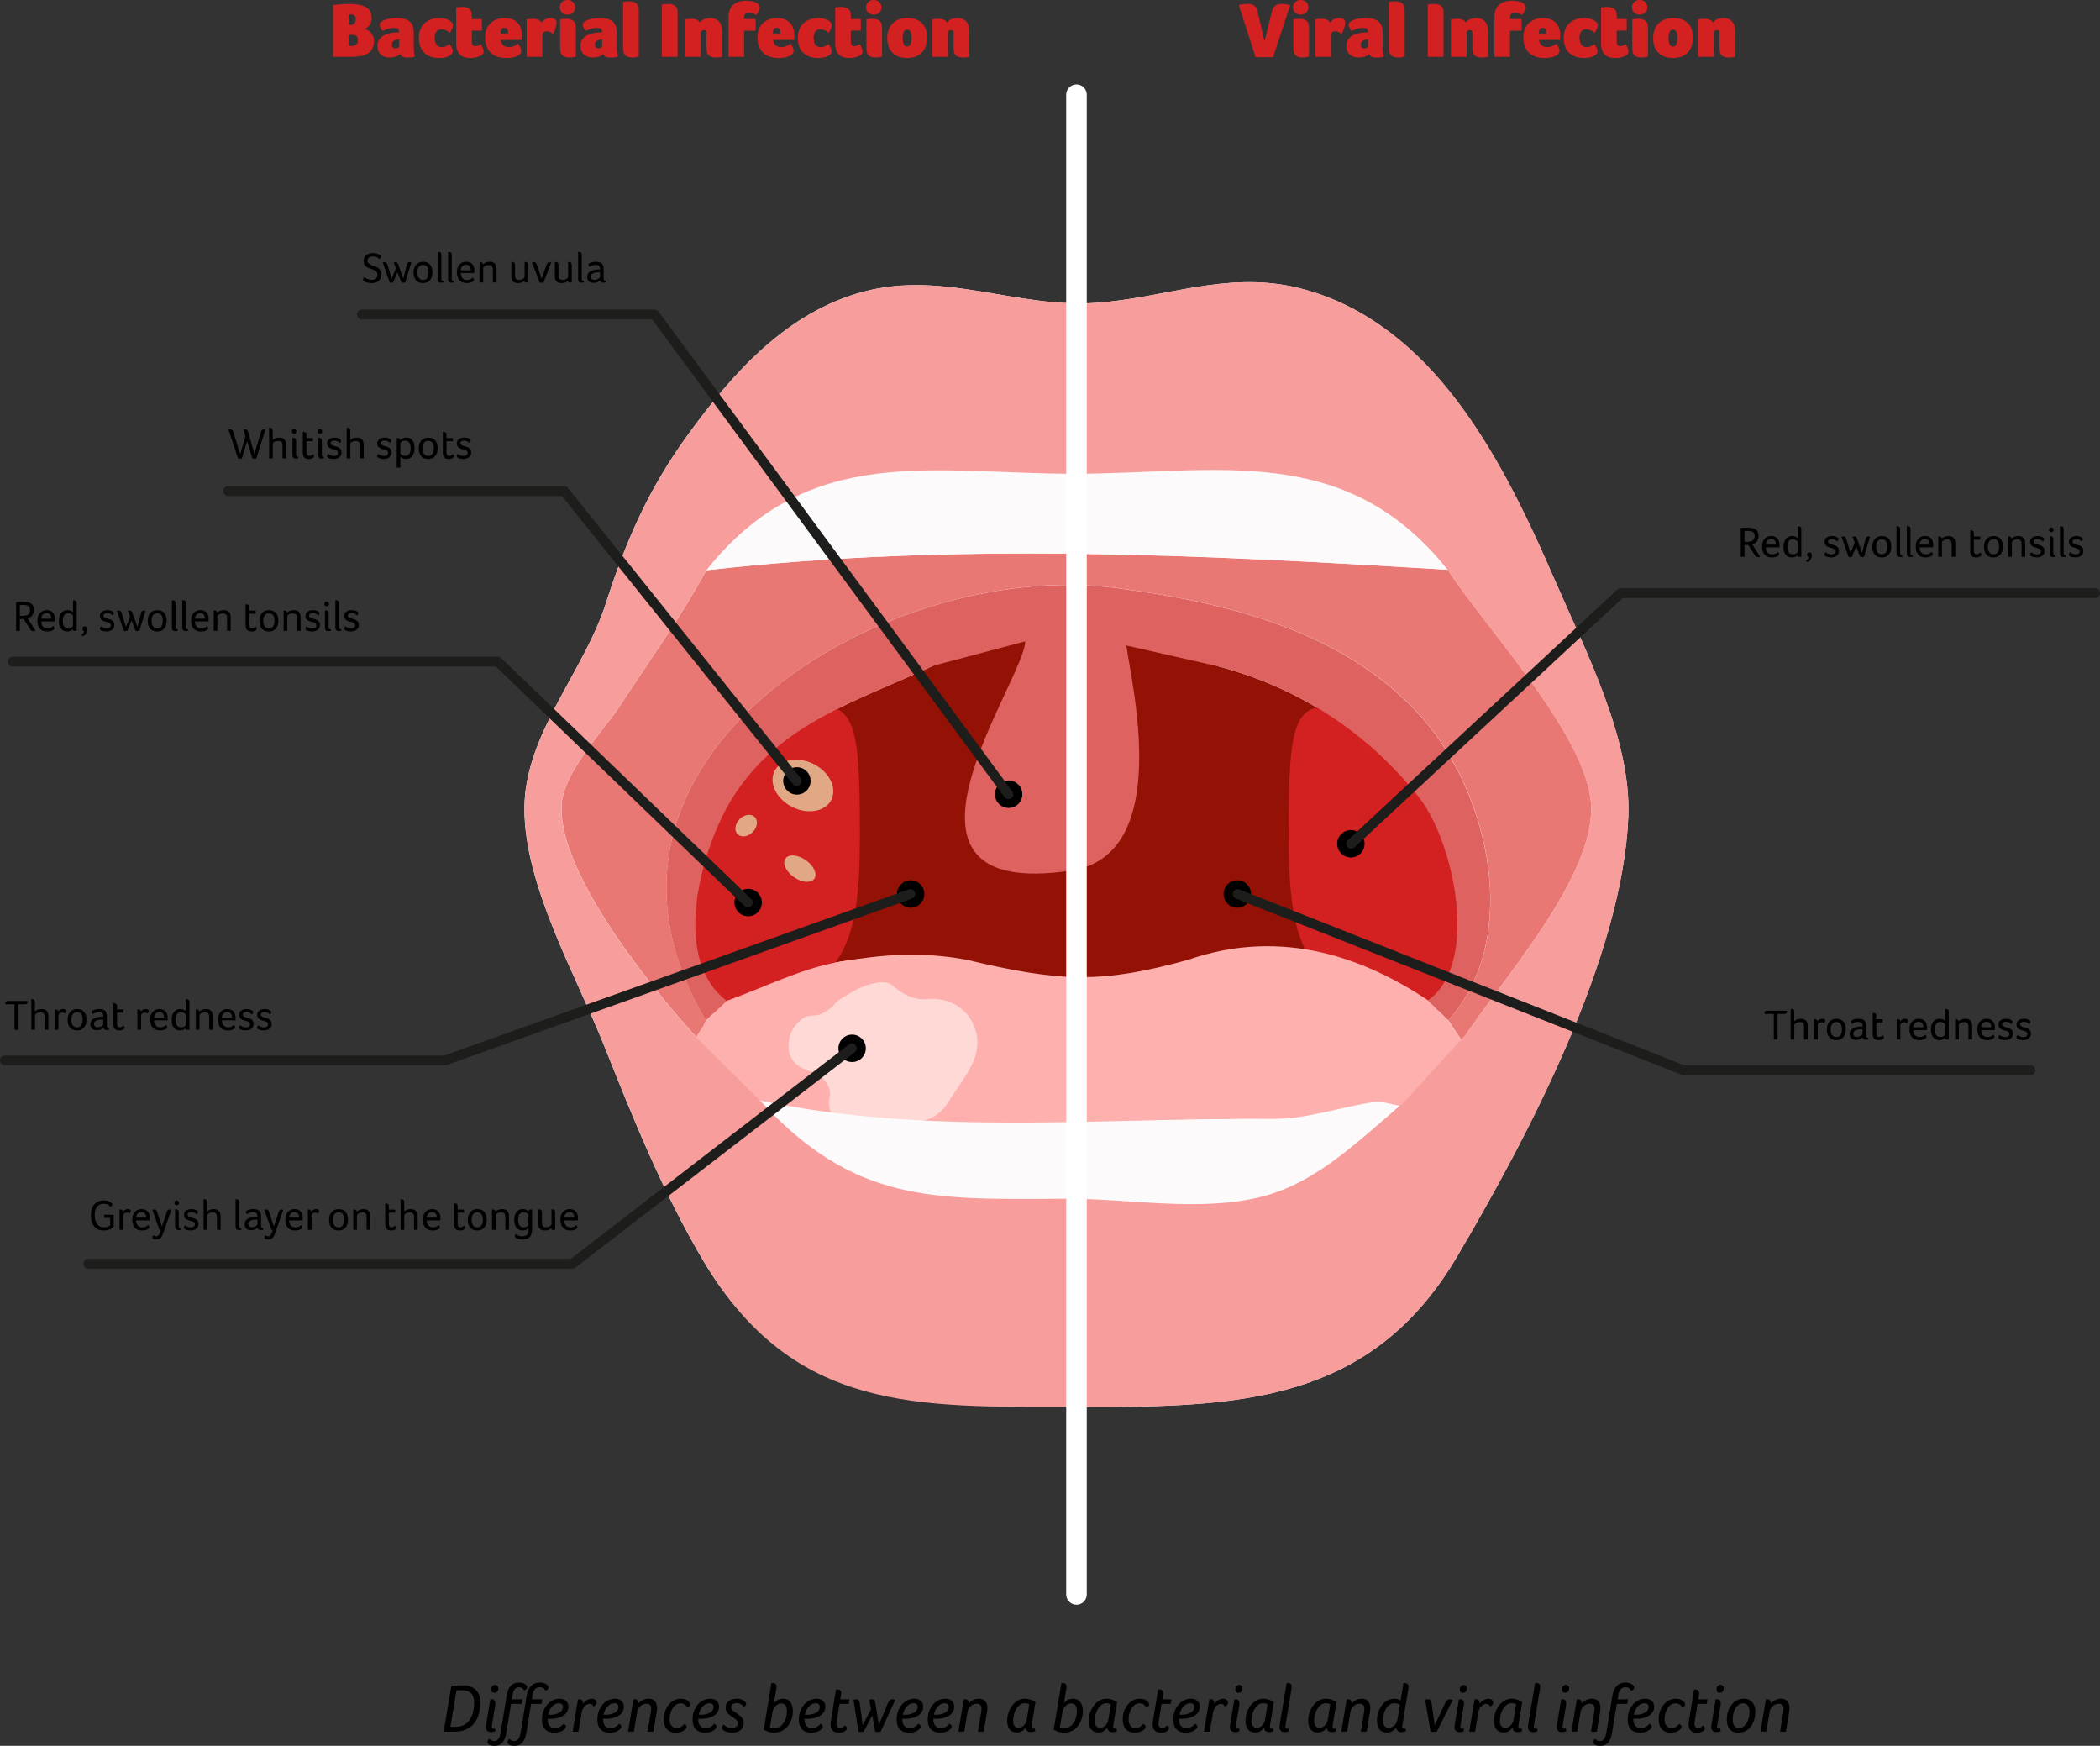 <svg xmlns="http://www.w3.org/2000/svg" id="Livello_2" data-name="Livello 2" viewBox="0 0 2145.3 1782.99"><rect x="0" y="0" width="2145.3" height="1782.99" fill="#333333" stroke="none"/><defs><style>      .cls-1 {        fill: #de6260;      }      .cls-2 {        fill: #fdb0ae;      }      .cls-3 {        fill: #d32020;      }      .cls-4 {        fill: #e1a886;      }      .cls-5 {        isolation: isolate;      }      .cls-6 {        fill: #931205;      }      .cls-7 {        fill: #f79d9c;      }      .cls-8 {        fill: #e97774;      }      .cls-9 {        stroke: #fff;        stroke-miterlimit: 10;        stroke-width: 21px;      }      .cls-9, .cls-10 {        fill: none;        stroke-linecap: round;      }      .cls-11 {        fill: #fefefe;      }      .cls-12 {        fill: #fcfafa;      }      .cls-10 {        stroke: #1d1d1b;        stroke-linejoin: round;        stroke-width: 10px;      }      .cls-13 {        fill: #fed9d6;      }    </style></defs><g id="Livello_2-2" data-name="Livello 2"><g><g id="etLx0t.tif"><g><path class="cls-11" d="M1106.3,1432.44v4.5c158.6,0,293.7-3.6,382.1-153.5,72.2-122.4,169.4-306.5,175-449.7,3.1-79.1-43.9-169.4-74.8-240.6-29.3-67.5-62.6-137.6-109.1-195.1-40.7-50.4-93-90.5-157.1-104.9-71-15.9-132.1,11-201.8,16.1-81.3,6-155.9-33.1-237.9-11.5-79,20.9-134,82.9-180.3,146.7-40,55.1-63.1,108.1-83.5,171.8-22.4,69.9-83,133.8-83.2,209.4-.2,78.8,52.6,170.1,81.4,242.2,29.9,75,60.7,151.5,102.1,221,91.8,153.7,225.9,143.6,387.1,143.6h0Z"></path><path class="cls-8" d="M713.9,1061.94c-43.9-47.6-145.4-170.4-140.1-241.2,2.4-32.7,42.7-74.2,60.2-100.9,29.6-45.4,61.7-89.8,87.6-137.5,252.5-28.7,504.5-15.9,757.4-.5,38.5,59.5,140.7,167.5,146.3,237.7,6.1,75.7-93.5,183.1-131.8,243.5-4.7-7-9.3-14-14-21,75.5-83.8,41.9-231-25.9-308.2-78.8-89.8-200.6-118.7-314.3-133.5-234.9-30.6-576.3,174.2-418.1,441.8-2.5,6.7-4.9,13.2-7.3,19.8h0Z"></path><path class="cls-12" d="M1478.9,581.94c-252.9-15.4-504.9-28.3-757.4.5,104.6-131.4,231.5-98.3,376.8-98.6,145-.4,276.1-33.1,380.6,98.1h0Z"></path><path class="cls-6" d="M1213.5,980.34c-124.5,123.9-120.5,42.9-108.5-187.1-19-149,14-165,140.2-112.6,81.8,22,151.2,66.6,204.2,133.5,35.7,45,62.7,169.7,9.3,207.4-62.4-41.8-132.3-49-204.7-44.3-13.5.9-27,2.1-40.5,3.1h0Z"></path><path class="cls-6" d="M742.5,1022.14c-58.7-43.7-25.2-158.9,6.6-208.7,48.4-75.8,127.3-97.6,204.7-133.8,175.3-105.4,145.7,77.3,144.3,126.6-1.7,60.5,115,263-110.5,173.9-42.9.1-86.8-5.2-128.5,1.9-40.1,6.7-77.9,26.2-116.6,40.1h0Z"></path><path class="cls-3" d="M878.4,855.54c0,114.7-19.2,141.3-92.7,174.7-58.8,26.7-90.6.5-85.6-114.1,3.6-82,28.5-139.1,105.2-180.1,71.2-38,73.1,4.8,73.1,119.5h0Z"></path><path class="cls-3" d="M1316.5,855.54c0,114.7,19.2,141.3,92.7,174.7,58.8,26.7,90.6.5,85.6-114.1-3.6-82-28.5-139.1-105.2-180.1-71.2-38-73.1,4.8-73.1,119.5h0Z"></path><path class="cls-1" d="M742.5,1022.14c-7.1,6.7-14.2,13.4-21.4,20.1-158.1-267.7,183.2-472.4,418.1-441.8,113.7,14.8,235.5,43.7,314.3,133.5,67.7,77.2,101.4,224.4,25.9,308.2-6.9-6.8-13.8-13.7-20.6-20.5,53.4-37.8,26.4-162.4-9.3-207.4-53-66.9-122.4-111.5-204.2-133.5-29.6-6.7-59.2-13.5-94.7-21.5,5.5,39.5,48,214-56.3,229.8-212.9,32.3-47-195-47-234-34,9-63.8,16.9-93.5,24.8-77.4,36.1-156.3,58-204.7,133.8-31.8,49.6-65.3,164.8-6.6,208.5h0Z"></path><path class="cls-2" d="M707.2,1066.34c2.4-6.6,11.5-17.5,13.9-24.1,7.1-6.7,14.2-13.4,21.3-20.1,38.8-13.9,76.6-33.4,116.5-40.1,41.8-7,80.2-10.7,128.5-1.9,96.7,23.2,138.7,24.2,226,.2,97.7-34,182.9-.5,245.3,41.2,6.9,6.8,13.8,13.7,20.6,20.5,4.7,7,9.3,14,14,21-21.2,22.2-29,51.1-50.2,73.2-8.9-1.4-109.2,6.9-143.6,6.6-174.6-1.6-360.1,21.8-533.4-14.6-20.7-20.6-38.1-41.3-58.9-61.9h0Z"></path><path class="cls-13" d="M852.8,1025.24c-.5.8-1,1.5-1.7,2.1-19.9,17.5-21.2,3.3-34.9,16s-11.6,30.3-8,37c7,13,25,14,29,18s13,10,10,24c-1.4,6.6,0,18,13,24s37,11,62,4,36-7,48-27,34-42,27-69-31.2-35.8-49-34c-20,2-32.3-10.9-38-15-7-5-25-1-40,8-8.4,5-15.5,8.9-17.4,11.9Z"></path><path class="cls-12" d="M776.3,1123.94c173.3,36.4,348.8,17.4,523.3,18.9,34.4.3,68.9-12,103.6-17.3,8.5-1.3,17.8,2.4,26.8,3.8-42.5,35.9-85.2,78.5-141,92.7-63.5,16.1-136.1,1.7-201.2,2.1-136.1.9-215.1,4.6-311.5-100.2h0Z"></path><path class="cls-7" d="M1097.7,1436.84c-161.2,0-286.7,5.7-378.4-148-41.4-69.5-72.2-146-102.1-221-28.8-72.1-81.5-163.4-81.4-242.2.2-75.6,60.7-139.5,83.2-209.4,20.4-63.6,43.5-116.7,83.5-171.8,46.3-63.7,101.3-125.8,180.3-146.7,82-21.6,156.5,17.5,237.9,11.5,69.7-5.1,130.8-32,201.8-16.1,64.1,14.4,116.4,54.5,157.1,104.9,46.5,57.5,79.8,127.5,109.1,195.1,30.9,71.2,77.8,161.5,74.8,240.6-5.6,143.3-102.8,327.3-175,449.7-88.4,149.9-223.5,153.5-382.1,153.5,0-1.6-8.7,1.4-8.7-.1h0ZM776.3,1123.94c96.4,104.8,175.5,101.1,311.6,100.3,65.1-.4,137.6,14,201.1-2.1,57.7-14.6,101.4-59.8,145.4-96.4,21.6-23.8,42.9-47.2,64.5-71,41.5-61.6,132.2-162.8,126.3-235.1-5.7-70.1-107.8-178.2-146.3-237.7-104.5-131.2-235.6-98.4-380.6-98.1-145.3.3-272.2-32.8-376.8,98.6-25.9,47.6-58,92.1-87.6,137.5-17.4,26.7-57.7,68.2-60.2,100.9-5.3,70.8,96.2,193.6,140.1,241.2,20.9,20.6,41.7,41.3,62.5,61.9h0Z"></path></g></g><line class="cls-9" x1="1099.7" y1="96.74" x2="1099.7" y2="1628.34"></line><g><circle cx="1030.4" cy="811.14" r="14"></circle><polyline class="cls-10" points="1030.1 811.14 668.7 321.14 369.6 321.14"></polyline></g><ellipse class="cls-4" cx="820.26" cy="802.26" rx="24.5" ry="32.5" transform="translate(-266.14 1171.32) rotate(-63.13)"></ellipse><ellipse class="cls-4" cx="762.27" cy="843.18" rx="12.4" ry="9.4" transform="translate(-372.96 785.97) rotate(-45)"></ellipse><ellipse class="cls-4" cx="817.11" cy="887.05" rx="10.6" ry="18" transform="translate(-378.1 1048.3) rotate(-55.03)"></ellipse><g><circle cx="814.1" cy="797.54" r="14"></circle><polyline class="cls-10" points="813.8 797.54 576.4 501.54 233 501.54"></polyline></g><g><circle cx="764.3" cy="921.74" r="14"></circle><polyline class="cls-10" points="764 921.74 508.6 675.74 13 675.74"></polyline></g><g><circle cx="1380" cy="861.74" r="14"></circle><polyline class="cls-10" points="1380.3 861.74 1655.7 605.74 2140.3 605.74"></polyline></g><g><circle cx="930.3" cy="913.04" r="14"></circle><polyline class="cls-10" points="930 913.04 454.6 1083.04 5 1083.04"></polyline></g><g><circle cx="1264" cy="913.04" r="14"></circle><polyline class="cls-10" points="1264.3 913.04 1719.7 1093.04 2074.3 1093.04"></polyline></g><g><circle cx="870.5" cy="1070.64" r="14"></circle><polyline class="cls-10" points="870.2 1070.64 584.8 1290.64 90.2 1290.64"></polyline></g><g class="cls-5"><path class="cls-3" d="M381.99,41.92c0,5.55-1.85,9.63-5.56,12.24-3.71,2.61-9.67,3.92-17.88,3.92h-18.24V5.04c6.45-.69,11.84-1.04,16.16-1.04,7.89,0,13.75,1.16,17.56,3.48,3.81,2.32,5.72,5.93,5.72,10.84,0,2.67-.64,4.97-1.92,6.92-1.28,1.95-3.04,3.37-5.28,4.28,3.04.96,5.37,2.49,7,4.6,1.63,2.11,2.44,4.71,2.44,7.8ZM363.43,19.44c0-1.49-.43-2.65-1.28-3.48-.85-.83-2.11-1.24-3.76-1.24-.32,0-.64.01-.96.04-.32.03-.67.07-1.04.12v10.48h2.08c1.55,0,2.76-.55,3.64-1.64.88-1.09,1.32-2.52,1.32-4.28ZM358.95,46.96c2.19,0,3.85-.51,5-1.52,1.15-1.01,1.72-2.48,1.72-4.4s-.51-3.32-1.52-4.2c-1.01-.88-2.61-1.32-4.8-1.32h-2.96v11.44h2.56Z"></path><path class="cls-3" d="M422.71,49.36c0,1.33.11,2.79.32,4.36.21,1.57.51,2.95.88,4.12-1.33.43-2.51.71-3.52.84-1.01.13-2.35.2-4,.2-4.32,0-6.83-1.23-7.52-3.68-1.17,1.17-2.68,2.07-4.52,2.68-1.84.61-3.88.92-6.12.92-3.95,0-7.04-1.04-9.28-3.12-2.24-2.08-3.36-5.01-3.36-8.8,0-4.48,1.92-7.91,5.76-10.28,3.84-2.37,9.23-3.56,16.16-3.56v-1.12c0-1.17-.37-2.04-1.12-2.6-.75-.56-2.05-.84-3.92-.84s-3.63.24-5.44.72c-1.81.48-3.87,1.28-6.16,2.4-.91-1.12-1.64-2.27-2.2-3.44-.56-1.17-.84-2.11-.84-2.8,0-.91.31-1.71.92-2.4.61-.69,1.67-1.41,3.16-2.16,1.44-.69,3.39-1.27,5.84-1.72,2.45-.45,4.96-.68,7.52-.68,6.13,0,10.57,1.21,13.32,3.64,2.75,2.43,4.12,6.33,4.12,11.72v15.6ZM407.75,40.16c-2.67.27-4.57.83-5.72,1.68-1.15.85-1.72,2.11-1.72,3.76,0,1.23.33,2.17,1,2.84.67.67,1.59,1,2.76,1,1.07,0,1.95-.24,2.64-.72.69-.48,1.04-1.09,1.04-1.84v-6.72Z"></path><path class="cls-3" d="M451.51,48.16c2.61,0,5.17-1.07,7.68-3.2,2.24,2.99,3.36,5.36,3.36,7.12,0,1.07-.24,1.95-.72,2.64-.48.69-1.25,1.39-2.32,2.08-1.23.8-2.8,1.41-4.72,1.84s-4,.64-6.24.64c-4.32,0-8.04-.81-11.16-2.44-3.12-1.63-5.48-3.97-7.08-7.04-1.6-3.07-2.4-6.79-2.4-11.16s.87-7.97,2.6-10.96c1.73-2.99,4.2-5.28,7.4-6.88,3.2-1.6,6.72-2.4,10.56-2.4,4.21,0,7.68.77,10.4,2.32,1.39.8,2.37,1.61,2.96,2.44.59.83.88,1.8.88,2.92,0,1.71-1.09,4.21-3.28,7.52-1.12-.96-2.12-1.69-3-2.2s-1.76-.88-2.64-1.12-1.85-.36-2.92-.36c-2.13,0-3.8.75-5,2.24-1.2,1.49-1.8,3.55-1.8,6.16,0,6.56,2.48,9.84,7.44,9.84Z"></path><path class="cls-3" d="M467.03,51.28c-.64-1.81-.96-4.19-.96-7.12V7.6c1.97-.37,4-.56,6.08-.56,6.61,0,9.92,2.77,9.92,8.32v4.08h10.24v11.84h-10.24v11.92c0,2.67,1.2,4,3.6,4,.91,0,1.87-.21,2.88-.64,1.01-.43,1.89-.96,2.64-1.6,1.17,2.13,1.95,3.73,2.32,4.8.37,1.07.56,2.03.56,2.88,0,1.6-.64,2.83-1.92,3.68-1.28.91-2.95,1.63-5,2.16-2.05.53-4.25.8-6.6.8-7.15,0-11.65-2.67-13.52-8Z"></path><path class="cls-3" d="M519.75,48.08c1.76,0,3.37-.25,4.84-.76,1.47-.51,3.08-1.43,4.84-2.76,2.08,3.31,3.12,5.76,3.12,7.36,0,1.01-.27,1.91-.8,2.68-.53.77-1.36,1.51-2.48,2.2-2.83,1.65-6.91,2.48-12.24,2.48-6.83,0-12.11-1.83-15.84-5.48-3.73-3.65-5.6-8.97-5.6-15.96,0-4.05.85-7.52,2.56-10.4,1.71-2.88,4.07-5.11,7.08-6.68,3.01-1.57,6.36-2.36,10.04-2.36,5.76,0,10.19,1.55,13.28,4.64,3.09,3.09,4.64,7.41,4.64,12.96,0,2.61-.08,4.21-.24,4.8h-21.36c.64,4.85,3.36,7.28,8.16,7.28ZM519.03,34.16c0-2.08-.28-3.56-.84-4.44s-1.59-1.32-3.08-1.32c-2.51,0-3.76,1.92-3.76,5.76h7.68Z"></path><path class="cls-3" d="M537.99,19.84c1.97-.43,4.05-.64,6.24-.64,4.75,0,7.73,1.33,8.96,4,.69-1.28,1.88-2.4,3.56-3.36s3.43-1.44,5.24-1.44c2.03,0,3.64.4,4.84,1.2,1.2.8,1.8,1.92,1.8,3.36s-.35,3.35-1.04,5.56c-.69,2.21-1.55,4.28-2.56,6.2-1.17-.96-2.28-1.65-3.32-2.08-1.04-.43-2.15-.64-3.32-.64-1.33,0-2.39.33-3.16,1-.77.67-1.16,1.59-1.16,2.76v22.32h-16.08V19.84Z"></path><path class="cls-3" d="M587.59,7.52c0,2.24-.73,4.04-2.2,5.4-1.47,1.36-3.35,2.04-5.64,2.04s-4.17-.68-5.64-2.04c-1.47-1.36-2.2-3.16-2.2-5.4s.73-4.05,2.2-5.44c1.47-1.39,3.35-2.08,5.64-2.08s4.17.69,5.64,2.08c1.47,1.39,2.2,3.2,2.2,5.44ZM588.23,57.76c-2.08.69-4.03,1.04-5.84,1.04s-3.28-.16-4.56-.48c-1.28-.32-2.33-.84-3.16-1.56-.83-.72-1.44-1.67-1.84-2.84-.4-1.17-.6-3.04-.6-5.6v-28.56c2.51-.37,4.53-.56,6.08-.56,6.61,0,9.92,2.8,9.92,8.4v30.16Z"></path><path class="cls-3" d="M630.15,49.36c0,1.33.11,2.79.32,4.36.21,1.57.51,2.95.88,4.12-1.33.43-2.51.71-3.52.84-1.01.13-2.35.2-4,.2-4.32,0-6.83-1.23-7.52-3.68-1.17,1.17-2.68,2.07-4.52,2.68-1.84.61-3.88.92-6.12.92-3.95,0-7.04-1.04-9.28-3.12-2.24-2.08-3.36-5.01-3.36-8.8,0-4.48,1.92-7.91,5.76-10.28,3.84-2.37,9.23-3.56,16.16-3.56v-1.12c0-1.17-.37-2.04-1.12-2.6-.75-.56-2.05-.84-3.92-.84s-3.63.24-5.44.72c-1.81.48-3.87,1.28-6.16,2.4-.91-1.12-1.64-2.27-2.2-3.44-.56-1.17-.84-2.11-.84-2.8,0-.91.31-1.71.92-2.4.61-.69,1.67-1.41,3.16-2.16,1.44-.69,3.39-1.27,5.84-1.72,2.45-.45,4.96-.68,7.52-.68,6.13,0,10.57,1.21,13.32,3.64,2.75,2.43,4.12,6.33,4.12,11.72v15.6ZM615.19,40.16c-2.67.27-4.57.83-5.72,1.68-1.15.85-1.72,2.11-1.72,3.76,0,1.23.33,2.17,1,2.84.67.67,1.59,1,2.76,1,1.07,0,1.95-.24,2.64-.72.69-.48,1.04-1.09,1.04-1.84v-6.72Z"></path><path class="cls-3" d="M636.55,1.92c1.97-.37,4-.56,6.08-.56,6.61,0,9.92,2.8,9.92,8.4v48c-2.08.69-4.03,1.04-5.84,1.04s-3.28-.16-4.56-.48c-1.28-.32-2.33-.84-3.16-1.56-.83-.72-1.44-1.67-1.84-2.84-.4-1.17-.6-3.04-.6-5.6V1.92Z"></path><path class="cls-3" d="M692.22,58.08h-16.08V4.56c2.19-.37,4.24-.56,6.16-.56,6.61,0,9.92,2.67,9.92,8v46.08Z"></path><path class="cls-3" d="M699.82,19.84c1.97-.43,4.05-.64,6.24-.64,2.35,0,4.29.35,5.84,1.04,1.55.69,2.59,1.68,3.12,2.96.85-1.44,2.21-2.6,4.08-3.48,1.87-.88,4.03-1.32,6.48-1.32,3.09,0,5.63.75,7.6,2.24,1.97,1.49,3.31,3.65,4,6.48.43,1.76.64,4.61.64,8.56v22.08c-1.6.69-3.57,1.04-5.92,1.04-1.76,0-3.28-.16-4.56-.48-1.28-.32-2.33-.84-3.16-1.56-.83-.72-1.44-1.67-1.84-2.84-.4-1.17-.6-3.04-.6-5.6v-13.76c0-1.55-.2-2.57-.6-3.08s-1.05-.76-1.96-.76c-1.01,0-1.81.23-2.4.68-.59.45-.88,1.03-.88,1.72v24.96h-16.08V19.84Z"></path><path class="cls-3" d="M772.78,15.28c-2.61-1.49-5.17-2.24-7.68-2.24-1.55,0-2.76.39-3.64,1.16-.88.77-1.32,1.88-1.32,3.32v1.92h11.84v11.92h-11.84v26.72h-15.92V19.84c0-2.88.08-4.83.24-5.84.69-4.37,2.53-7.68,5.52-9.92,2.99-2.24,7.09-3.36,12.32-3.36,2.45,0,4.75.27,6.88.8,4.69,1.17,7.04,3.28,7.04,6.32,0,.75-.31,1.79-.92,3.12-.61,1.33-1.45,2.77-2.52,4.32Z"></path><path class="cls-3" d="M797.98,48.08c1.76,0,3.37-.25,4.84-.76,1.47-.51,3.08-1.43,4.84-2.76,2.08,3.31,3.12,5.76,3.12,7.36,0,1.01-.27,1.91-.8,2.68-.53.77-1.36,1.51-2.48,2.2-2.83,1.65-6.91,2.48-12.24,2.48-6.83,0-12.11-1.83-15.84-5.48-3.73-3.65-5.6-8.97-5.6-15.96,0-4.05.85-7.52,2.56-10.4,1.71-2.88,4.07-5.11,7.08-6.68,3.01-1.57,6.36-2.36,10.04-2.36,5.76,0,10.19,1.55,13.28,4.64,3.09,3.09,4.64,7.41,4.64,12.96,0,2.61-.08,4.21-.24,4.8h-21.36c.64,4.85,3.36,7.28,8.16,7.28ZM797.26,34.16c0-2.08-.28-3.56-.84-4.44s-1.59-1.32-3.08-1.32c-2.51,0-3.76,1.92-3.76,5.76h7.68Z"></path><path class="cls-3" d="M838.62,48.16c2.61,0,5.17-1.07,7.68-3.2,2.24,2.99,3.36,5.36,3.36,7.12,0,1.07-.24,1.95-.72,2.64-.48.69-1.25,1.39-2.32,2.08-1.23.8-2.8,1.41-4.72,1.84s-4,.64-6.24.64c-4.32,0-8.04-.81-11.16-2.44-3.12-1.63-5.48-3.97-7.08-7.04-1.6-3.07-2.4-6.79-2.4-11.16s.87-7.97,2.6-10.96c1.73-2.99,4.2-5.28,7.4-6.88,3.2-1.6,6.72-2.4,10.56-2.4,4.21,0,7.68.77,10.4,2.32,1.39.8,2.37,1.61,2.96,2.44.59.83.88,1.8.88,2.92,0,1.71-1.09,4.21-3.28,7.52-1.12-.96-2.12-1.69-3-2.2s-1.76-.88-2.64-1.12-1.85-.36-2.92-.36c-2.13,0-3.8.75-5,2.24-1.2,1.49-1.8,3.55-1.8,6.16,0,6.56,2.48,9.84,7.44,9.84Z"></path><path class="cls-3" d="M854.14,51.28c-.64-1.81-.96-4.19-.96-7.12V7.6c1.97-.37,4-.56,6.08-.56,6.61,0,9.92,2.77,9.92,8.32v4.08h10.24v11.84h-10.24v11.92c0,2.67,1.2,4,3.6,4,.91,0,1.87-.21,2.88-.64,1.01-.43,1.89-.96,2.64-1.6,1.17,2.13,1.95,3.73,2.32,4.8.37,1.07.56,2.03.56,2.88,0,1.6-.64,2.83-1.92,3.68-1.28.91-2.95,1.63-5,2.16-2.05.53-4.25.8-6.6.8-7.15,0-11.65-2.67-13.52-8Z"></path><path class="cls-3" d="M900.46,7.52c0,2.24-.73,4.04-2.2,5.4-1.47,1.36-3.35,2.04-5.64,2.04s-4.17-.68-5.64-2.04c-1.47-1.36-2.2-3.16-2.2-5.4s.73-4.05,2.2-5.44c1.47-1.39,3.35-2.08,5.64-2.08s4.17.69,5.64,2.08c1.47,1.39,2.2,3.2,2.2,5.44ZM901.1,57.76c-2.08.69-4.03,1.04-5.84,1.04s-3.28-.16-4.56-.48c-1.28-.32-2.33-.84-3.16-1.56-.83-.72-1.44-1.67-1.84-2.84-.4-1.17-.6-3.04-.6-5.6v-28.56c2.51-.37,4.53-.56,6.08-.56,6.61,0,9.92,2.8,9.92,8.4v30.16Z"></path><path class="cls-3" d="M947.1,38.4c0,4.32-.81,8.07-2.44,11.24-1.63,3.17-3.97,5.57-7.04,7.2-3.07,1.63-6.73,2.44-11,2.44s-8-.83-11.04-2.48c-3.04-1.65-5.35-4.04-6.92-7.16-1.57-3.12-2.36-6.79-2.36-11s.87-7.71,2.6-10.8c1.73-3.09,4.13-5.44,7.2-7.04,3.07-1.6,6.68-2.4,10.84-2.4,6.51,0,11.49,1.75,14.96,5.24,3.47,3.49,5.2,8.41,5.2,14.76ZM931.18,38.64c0-5.6-1.47-8.4-4.4-8.4-1.49,0-2.64.73-3.44,2.2s-1.2,3.56-1.2,6.28c0,5.92,1.52,8.88,4.56,8.88s4.48-2.99,4.48-8.96Z"></path><path class="cls-3" d="M952.3,19.84c1.97-.43,4.05-.64,6.24-.64,2.35,0,4.29.35,5.84,1.04,1.55.69,2.59,1.68,3.12,2.96.85-1.44,2.21-2.6,4.08-3.48,1.87-.88,4.03-1.32,6.48-1.32,3.09,0,5.63.75,7.6,2.24,1.97,1.49,3.31,3.65,4,6.48.43,1.76.64,4.61.64,8.56v22.08c-1.6.69-3.57,1.04-5.92,1.04-1.76,0-3.28-.16-4.56-.48-1.28-.32-2.33-.84-3.16-1.56-.83-.72-1.44-1.67-1.84-2.84-.4-1.17-.6-3.04-.6-5.6v-13.76c0-1.55-.2-2.57-.6-3.08s-1.05-.76-1.96-.76c-1.01,0-1.81.23-2.4.68-.59.45-.88,1.03-.88,1.72v24.96h-16.08V19.84Z"></path></g><g class="cls-5"><path class="cls-3" d="M1300.49,58.48h-17.84l-17.12-53.28c.69-.27,2.05-.53,4.08-.8,2.03-.27,3.73-.4,5.12-.4,5.49,0,8.75,2.27,9.76,6.8l7.04,30.48h.56l7.36-30c.53-2.35,1.63-4.15,3.28-5.4,1.65-1.25,3.76-1.88,6.32-1.88s5.6.43,8.96,1.28l-17.52,53.2Z"></path><path class="cls-3" d="M1336.57,7.52c0,2.24-.73,4.04-2.2,5.4-1.47,1.36-3.35,2.04-5.64,2.04s-4.17-.68-5.64-2.04c-1.47-1.36-2.2-3.16-2.2-5.4s.73-4.05,2.2-5.44c1.47-1.39,3.35-2.08,5.64-2.08s4.17.69,5.64,2.08c1.47,1.39,2.2,3.2,2.2,5.44ZM1337.21,57.76c-2.08.69-4.03,1.04-5.84,1.04s-3.28-.16-4.56-.48c-1.28-.32-2.33-.84-3.16-1.56-.83-.72-1.44-1.67-1.84-2.84-.4-1.17-.6-3.04-.6-5.6v-28.56c2.51-.37,4.53-.56,6.08-.56,6.61,0,9.92,2.8,9.92,8.4v30.16Z"></path><path class="cls-3" d="M1343.61,19.84c1.97-.43,4.05-.64,6.24-.64,4.75,0,7.73,1.33,8.96,4,.69-1.28,1.88-2.4,3.56-3.36,1.68-.96,3.43-1.44,5.24-1.44,2.03,0,3.64.4,4.84,1.2,1.2.8,1.8,1.92,1.8,3.36s-.35,3.35-1.04,5.56c-.69,2.21-1.55,4.28-2.56,6.2-1.17-.96-2.28-1.65-3.32-2.08-1.04-.43-2.15-.64-3.32-.64-1.33,0-2.39.33-3.16,1-.77.67-1.16,1.59-1.16,2.76v22.32h-16.08V19.84Z"></path><path class="cls-3" d="M1412.57,49.36c0,1.33.11,2.79.32,4.36.21,1.57.51,2.95.88,4.12-1.33.43-2.51.71-3.52.84-1.01.13-2.35.2-4,.2-4.32,0-6.83-1.23-7.52-3.68-1.17,1.17-2.68,2.07-4.52,2.68s-3.88.92-6.12.92c-3.95,0-7.04-1.04-9.28-3.12-2.24-2.08-3.36-5.01-3.36-8.8,0-4.48,1.92-7.91,5.76-10.28,3.84-2.37,9.23-3.56,16.16-3.56v-1.12c0-1.17-.37-2.04-1.12-2.6-.75-.56-2.05-.84-3.92-.84s-3.63.24-5.44.72c-1.81.48-3.87,1.28-6.16,2.4-.91-1.12-1.64-2.27-2.2-3.44-.56-1.17-.84-2.11-.84-2.8,0-.91.31-1.71.92-2.4.61-.69,1.67-1.41,3.16-2.16,1.44-.69,3.39-1.27,5.84-1.72,2.45-.45,4.96-.68,7.52-.68,6.13,0,10.57,1.21,13.32,3.64,2.75,2.43,4.12,6.33,4.12,11.72v15.6ZM1397.61,40.16c-2.67.27-4.57.83-5.72,1.68-1.15.85-1.72,2.11-1.72,3.76,0,1.23.33,2.17,1,2.84s1.59,1,2.76,1c1.07,0,1.95-.24,2.64-.72.69-.48,1.04-1.09,1.04-1.84v-6.72Z"></path><path class="cls-3" d="M1418.97,1.92c1.97-.37,4-.56,6.08-.56,6.61,0,9.92,2.8,9.92,8.4v48c-2.08.69-4.03,1.04-5.84,1.04s-3.28-.16-4.56-.48c-1.28-.32-2.33-.84-3.16-1.56-.83-.72-1.44-1.67-1.84-2.84-.4-1.17-.6-3.04-.6-5.6V1.92Z"></path><path class="cls-3" d="M1474.65,58.08h-16.08V4.56c2.19-.37,4.24-.56,6.16-.56,6.61,0,9.92,2.67,9.92,8v46.08Z"></path><path class="cls-3" d="M1482.24,19.84c1.97-.43,4.05-.64,6.24-.64,2.35,0,4.29.35,5.84,1.04,1.55.69,2.59,1.68,3.12,2.96.85-1.44,2.21-2.6,4.08-3.48,1.87-.88,4.03-1.32,6.48-1.32,3.09,0,5.63.75,7.6,2.24,1.97,1.49,3.31,3.65,4,6.48.43,1.76.64,4.61.64,8.56v22.08c-1.6.69-3.57,1.04-5.92,1.04-1.76,0-3.28-.16-4.56-.48-1.28-.32-2.33-.84-3.16-1.56-.83-.72-1.44-1.67-1.84-2.84-.4-1.17-.6-3.04-.6-5.6v-13.76c0-1.55-.2-2.57-.6-3.08s-1.05-.76-1.96-.76c-1.01,0-1.81.23-2.4.68-.59.45-.88,1.03-.88,1.72v24.96h-16.08V19.84Z"></path><path class="cls-3" d="M1555.2,15.28c-2.61-1.49-5.17-2.24-7.68-2.24-1.55,0-2.76.39-3.64,1.16-.88.77-1.32,1.88-1.32,3.32v1.92h11.84v11.92h-11.84v26.72h-15.92V19.84c0-2.88.08-4.83.24-5.84.69-4.37,2.53-7.68,5.52-9.92,2.99-2.24,7.09-3.36,12.32-3.36,2.45,0,4.75.27,6.88.8,4.69,1.17,7.04,3.28,7.04,6.32,0,.75-.31,1.79-.92,3.12-.61,1.33-1.45,2.77-2.52,4.32Z"></path><path class="cls-3" d="M1580.4,48.08c1.76,0,3.37-.25,4.84-.76,1.47-.51,3.08-1.43,4.84-2.76,2.08,3.31,3.12,5.76,3.12,7.36,0,1.01-.27,1.91-.8,2.68-.53.77-1.36,1.51-2.48,2.2-2.83,1.65-6.91,2.48-12.24,2.48-6.83,0-12.11-1.83-15.84-5.48-3.73-3.65-5.6-8.97-5.6-15.96,0-4.05.85-7.52,2.56-10.4,1.71-2.88,4.07-5.11,7.08-6.68,3.01-1.57,6.36-2.36,10.04-2.36,5.76,0,10.19,1.55,13.28,4.64,3.09,3.09,4.64,7.41,4.64,12.96,0,2.61-.08,4.21-.24,4.8h-21.36c.64,4.85,3.36,7.28,8.16,7.28ZM1579.68,34.16c0-2.08-.28-3.56-.84-4.44s-1.59-1.32-3.08-1.32c-2.51,0-3.76,1.92-3.76,5.76h7.68Z"></path><path class="cls-3" d="M1621.04,48.16c2.61,0,5.17-1.07,7.68-3.2,2.24,2.99,3.36,5.36,3.36,7.12,0,1.07-.24,1.95-.72,2.64-.48.69-1.25,1.39-2.32,2.08-1.23.8-2.8,1.41-4.72,1.84s-4,.64-6.24.64c-4.32,0-8.04-.81-11.16-2.44-3.12-1.63-5.48-3.97-7.08-7.04-1.6-3.07-2.4-6.79-2.4-11.16s.87-7.97,2.6-10.96c1.73-2.99,4.2-5.28,7.4-6.88,3.2-1.6,6.72-2.4,10.56-2.4,4.21,0,7.68.77,10.4,2.32,1.39.8,2.37,1.61,2.96,2.44.59.83.88,1.8.88,2.92,0,1.71-1.09,4.21-3.28,7.52-1.12-.96-2.12-1.69-3-2.2s-1.76-.88-2.64-1.12c-.88-.24-1.85-.36-2.92-.36-2.13,0-3.8.75-5,2.24-1.2,1.49-1.8,3.55-1.8,6.16,0,6.56,2.48,9.84,7.44,9.84Z"></path><path class="cls-3" d="M1636.56,51.28c-.64-1.81-.96-4.19-.96-7.12V7.6c1.97-.37,4-.56,6.08-.56,6.61,0,9.92,2.77,9.92,8.32v4.08h10.24v11.84h-10.24v11.92c0,2.67,1.2,4,3.6,4,.91,0,1.87-.21,2.88-.64,1.01-.43,1.89-.96,2.64-1.6,1.17,2.13,1.95,3.73,2.32,4.8.37,1.07.56,2.03.56,2.88,0,1.6-.64,2.83-1.92,3.68-1.28.91-2.95,1.63-5,2.16-2.05.53-4.25.8-6.6.8-7.15,0-11.65-2.67-13.52-8Z"></path><path class="cls-3" d="M1682.88,7.52c0,2.24-.73,4.04-2.2,5.4-1.47,1.36-3.35,2.04-5.64,2.04s-4.17-.68-5.64-2.04c-1.47-1.36-2.2-3.16-2.2-5.4s.73-4.05,2.2-5.44c1.47-1.39,3.35-2.08,5.64-2.08s4.17.69,5.64,2.08c1.47,1.39,2.2,3.2,2.2,5.44ZM1683.52,57.76c-2.08.69-4.03,1.04-5.84,1.04s-3.28-.16-4.56-.48c-1.28-.32-2.33-.84-3.16-1.56-.83-.72-1.44-1.67-1.84-2.84-.4-1.17-.6-3.04-.6-5.6v-28.56c2.51-.37,4.53-.56,6.08-.56,6.61,0,9.92,2.8,9.92,8.4v30.16Z"></path><path class="cls-3" d="M1729.52,38.4c0,4.32-.81,8.07-2.44,11.24-1.63,3.17-3.97,5.57-7.04,7.2-3.07,1.63-6.73,2.44-11,2.44s-8-.83-11.04-2.48-5.35-4.04-6.92-7.16c-1.57-3.12-2.36-6.79-2.36-11s.87-7.71,2.6-10.8c1.73-3.09,4.13-5.44,7.2-7.04,3.07-1.6,6.68-2.4,10.84-2.4,6.51,0,11.49,1.75,14.96,5.24,3.47,3.49,5.2,8.41,5.2,14.76ZM1713.6,38.64c0-5.6-1.47-8.4-4.4-8.4-1.49,0-2.64.73-3.44,2.2-.8,1.47-1.2,3.56-1.2,6.28,0,5.92,1.52,8.88,4.56,8.88s4.48-2.99,4.48-8.96Z"></path><path class="cls-3" d="M1734.72,19.84c1.97-.43,4.05-.64,6.24-.64,2.35,0,4.29.35,5.84,1.04,1.55.69,2.59,1.68,3.12,2.96.85-1.44,2.21-2.6,4.08-3.48,1.87-.88,4.03-1.32,6.48-1.32,3.09,0,5.63.75,7.6,2.24,1.97,1.49,3.31,3.65,4,6.48.43,1.76.64,4.61.64,8.56v22.08c-1.6.69-3.57,1.04-5.92,1.04-1.76,0-3.28-.16-4.56-.48-1.28-.32-2.33-.84-3.16-1.56-.83-.72-1.44-1.67-1.84-2.84-.4-1.17-.6-3.04-.6-5.6v-13.76c0-1.55-.2-2.57-.6-3.08s-1.05-.76-1.96-.76c-1.01,0-1.81.23-2.4.68-.59.45-.88,1.03-.88,1.72v24.96h-16.08V19.84Z"></path></g><g class="cls-5"><path d="M386.85,263.78c-.76-.59-1.67-1.06-2.73-1.41-1.06-.35-2.13-.53-3.21-.53-1.76,0-3.11.39-4.05,1.17-.94.78-1.41,1.86-1.41,3.23,0,.79.18,1.49.55,2.09.37.6.98,1.14,1.83,1.63.85.48,2.21,1.02,4.09,1.61,2.67.85,4.62,1.97,5.85,3.37,1.23,1.39,1.85,3.13,1.85,5.21,0,2.79-.89,4.98-2.66,6.58-1.77,1.6-4.2,2.4-7.28,2.4-1.61,0-3.12-.18-4.51-.53-1.39-.35-2.49-.82-3.28-1.41-.73-.47-1.1-1.01-1.1-1.63,0-.29.12-.68.37-1.17.25-.48.56-.97.95-1.47,1.11.91,2.32,1.61,3.63,2.11,1.3.5,2.62.75,3.94.75,1.94,0,3.42-.45,4.44-1.34,1.03-.89,1.54-2.13,1.54-3.72,0-.97-.18-1.8-.53-2.51-.35-.7-.92-1.31-1.72-1.83-.79-.51-1.98-1.02-3.56-1.52-2.2-.65-3.87-1.33-4.99-2.05-1.13-.72-1.97-1.59-2.53-2.62-.56-1.03-.84-2.24-.84-3.65,0-1.7.4-3.15,1.19-4.36s1.9-2.13,3.32-2.77c1.42-.64,3.06-.97,4.91-.97,1.17,0,2.38.15,3.61.44,1.23.29,2.26.69,3.08,1.19.59.35,1.01.7,1.28,1.03s.4.7.4,1.08c0,.62-.48,1.41-1.45,2.38-.12-.12-.26-.24-.42-.37-.16-.13-.35-.27-.55-.42Z"></path><path d="M390.98,267.96c.76-.21,1.41-.31,1.94-.31,1.38,0,2.3.76,2.77,2.29l4.53,14.52,4.22-10.34-2.24-6.2c.59-.18,1.17-.26,1.76-.26,1.35,0,2.26.7,2.73,2.11l5.28,14.74,3.61-13.95c.26-1.03.62-1.77,1.08-2.22.45-.45,1.03-.68,1.74-.68.56,0,1.16.12,1.8.35l-6.29,20.64h-3.74l-4.14-10.69-4.53,10.69h-3.34l-7.17-20.68Z"></path><path d="M441.8,278.03c0,2.26-.39,4.23-1.17,5.92-.78,1.69-1.89,2.97-3.34,3.85s-3.19,1.32-5.21,1.32c-3.08,0-5.46-.96-7.13-2.88s-2.51-4.61-2.51-8.07c0-2.17.42-4.09,1.25-5.76.84-1.67,1.99-2.94,3.45-3.81,1.47-.86,3.17-1.3,5.1-1.3,3.05,0,5.4.95,7.06,2.86,1.66,1.91,2.49,4.53,2.49,7.88ZM437.84,278.08c0-5.02-1.89-7.52-5.68-7.52-1.88,0-3.31.67-4.31,2-1,1.33-1.5,3.18-1.5,5.52,0,2.49.49,4.43,1.47,5.81.98,1.38,2.4,2.07,4.25,2.07s3.34-.67,4.31-2c.97-1.33,1.45-3.29,1.45-5.87Z"></path><path d="M447.13,257.26c.26-.03.53-.04.79-.04,1.96,0,2.95,1,2.95,2.99v24.11c0,.82.06,1.38.18,1.67.12.29.32.51.62.64.29.13.73.2,1.32.2v1.58c-.62.21-1.42.31-2.42.31-.79,0-1.44-.13-1.94-.4-.5-.26-.87-.68-1.12-1.25-.25-.57-.37-1.53-.37-2.88v-26.93Z"></path><path d="M457.73,257.26c.26-.03.53-.04.79-.04,1.96,0,2.95,1,2.95,2.99v24.11c0,.82.06,1.38.18,1.67.12.29.32.51.62.64.29.13.73.2,1.32.2v1.58c-.62.21-1.42.31-2.42.31-.79,0-1.44-.13-1.94-.4-.5-.26-.87-.68-1.12-1.25-.25-.57-.37-1.53-.37-2.88v-26.93Z"></path><path d="M470.67,278.82c.09,2.29.68,4.05,1.78,5.28,1.1,1.23,2.68,1.85,4.73,1.85,2.43,0,4.37-.84,5.81-2.51.35.44.64.89.88,1.34.23.46.35.81.35,1.08,0,.5-.32,1-.97,1.5-1.58,1.17-3.73,1.76-6.42,1.76-3.23,0-5.71-.95-7.44-2.86-1.73-1.91-2.6-4.68-2.6-8.32,0-2.23.4-4.14,1.21-5.72.81-1.58,1.94-2.8,3.39-3.65s3.07-1.28,4.86-1.28,3.31.37,4.58,1.12c1.26.75,2.22,1.81,2.88,3.19.66,1.38.99,2.96.99,4.75,0,1.14-.04,1.96-.13,2.46h-13.9ZM480.96,276.01c0-3.75-1.63-5.63-4.88-5.63-1.56,0-2.82.51-3.78,1.52-.97,1.01-1.51,2.38-1.63,4.11h10.3Z"></path><path d="M489.85,267.69c.26-.03.51-.04.75-.04.79,0,1.44.19,1.94.57.5.38.79.94.88,1.67.82-.82,1.83-1.46,3.01-1.91,1.19-.45,2.47-.68,3.85-.68,1.79,0,3.25.4,4.38,1.19,1.13.79,1.88,1.94,2.27,3.43.2.79.31,2.14.31,4.05v12.5h-3.74v-12.36c0-1.44-.09-2.45-.26-3.04-.23-.82-.69-1.42-1.36-1.8-.68-.38-1.6-.57-2.77-.57-1.06,0-2,.15-2.84.44-.84.29-1.49.68-1.96,1.17-.47.48-.7.99-.7,1.52v14.65h-3.74v-20.77Z"></path><path d="M522.37,267.56c.26-.03.53-.04.79-.04,1.96,0,2.95,1,2.95,2.99v10.25c0,1.29.09,2.24.26,2.86s.5,1.08.97,1.41c.41.29.86.51,1.34.64s1.11.2,1.87.2c.97,0,1.85-.17,2.66-.51.81-.34,1.46-.75,1.96-1.25.5-.5.75-.97.75-1.41v-15.14c.26-.03.53-.04.79-.04,1.96,0,2.95,1,2.95,2.99v17.95h-3.74v-1.94c-1.5,1.73-3.68,2.6-6.56,2.6-1.17,0-2.21-.15-3.1-.44-.9-.29-1.63-.74-2.2-1.34-.57-.6-1-1.38-1.28-2.33-.28-.95-.42-2.37-.42-4.25v-13.2Z"></path><path d="M543.57,268c.7-.23,1.36-.35,1.98-.35.76,0,1.37.22,1.83.66.45.44.87,1.28,1.25,2.51l4.71,13.99,4.8-13.82c.29-.88.57-1.55.84-2s.59-.79.97-1.01c.38-.22.84-.33,1.36-.33.7,0,1.29.13,1.76.4l-7.92,20.59h-3.83l-7.74-20.64Z"></path><path d="M566.81,267.56c.26-.03.53-.04.79-.04,1.96,0,2.95,1,2.95,2.99v10.25c0,1.29.09,2.24.26,2.86s.5,1.08.97,1.41c.41.29.86.51,1.34.64s1.11.2,1.87.2c.97,0,1.85-.17,2.66-.51.81-.34,1.46-.75,1.96-1.25.5-.5.75-.97.75-1.41v-15.14c.26-.03.53-.04.79-.04,1.96,0,2.95,1,2.95,2.99v17.95h-3.74v-1.94c-1.5,1.73-3.68,2.6-6.56,2.6-1.17,0-2.21-.15-3.1-.44-.9-.29-1.63-.74-2.2-1.34-.57-.6-1-1.38-1.28-2.33-.28-.95-.42-2.37-.42-4.25v-13.2Z"></path><path d="M590.57,257.26c.26-.03.53-.04.79-.04,1.96,0,2.95,1,2.95,2.99v24.11c0,.82.06,1.38.18,1.67.12.29.32.51.62.64.29.13.73.2,1.32.2v1.58c-.62.21-1.42.31-2.42.31-.79,0-1.44-.13-1.94-.4-.5-.26-.87-.68-1.12-1.25-.25-.57-.37-1.53-.37-2.88v-26.93Z"></path><path d="M601.96,272.4c-.23-.38-.43-.79-.59-1.23-.16-.44-.24-.79-.24-1.06,0-.5.4-.97,1.19-1.41.79-.44,1.78-.78,2.97-1.03,1.19-.25,2.37-.37,3.54-.37,2.76,0,4.75.59,5.98,1.76,1.23,1.17,1.85,3.15,1.85,5.94v8.67c0,.82.04,1.45.13,1.87.09.43.26.72.51.88.25.16.75.24,1.52.24v1.76c-.62.21-1.33.31-2.16.31-2.17,0-3.36-.84-3.56-2.51-.94.94-1.94,1.61-3.01,2.02-1.07.41-2.3.62-3.67.62-2.08,0-3.7-.53-4.86-1.58-1.16-1.06-1.74-2.58-1.74-4.58,0-2.35.99-4.16,2.97-5.43,1.98-1.28,4.76-1.97,8.34-2.09.88,0,1.5.02,1.85.04v-.66c0-1.47-.36-2.51-1.08-3.12-.72-.62-1.88-.92-3.5-.92-1.14,0-2.18.14-3.1.42-.92.28-1.89.77-2.88,1.47h-.44ZM613.01,278.03h-1.28c-2.67,0-4.7.37-6.09,1.12-1.39.75-2.09,1.86-2.09,3.32,0,1.09.31,1.91.95,2.49.63.57,1.56.86,2.79.86.97,0,1.9-.18,2.79-.53.89-.35,1.61-.79,2.13-1.32.53-.53.79-1.01.79-1.45v-4.49Z"></path></g><g class="cls-5"><path d="M233.48,438.79c.53-.18,1.17-.26,1.94-.26s1.33.19,1.78.57c.45.38.81,1,1.08,1.85l7.08,22.84,5.41-18.17-1.89-6.86c.65-.15,1.25-.22,1.8-.22,1.35,0,2.27.82,2.77,2.46l6.42,22.62,6.73-22.57c.26-.88.62-1.52,1.06-1.91.44-.4,1.01-.59,1.72-.59.53,0,1.11.07,1.76.22l-9.37,29.57h-3.83l-5.46-17.82-5.41,17.82h-3.83l-9.77-29.52Z"></path><path d="M274.89,436.89c.26-.03.53-.04.79-.04,1,0,1.73.25,2.2.75.47.5.7,1.25.7,2.24v9.68c.73-.82,1.68-1.46,2.84-1.91,1.16-.45,2.43-.68,3.81-.68,1.82,0,3.32.41,4.51,1.23s1.94,1.95,2.27,3.39c.2.79.31,2.14.31,4.05v12.5h-3.74v-12.36c0-.56,0-1.09-.02-1.61-.02-.51-.1-.99-.24-1.43-.41-1.58-1.79-2.38-4.14-2.38-1.06,0-2.01.15-2.86.46-.85.31-1.51.7-1.98,1.19-.47.48-.7.99-.7,1.52v14.61h-3.74v-31.2Z"></path><path d="M298.12,440.63c0-.73.23-1.33.68-1.8.45-.47,1.02-.7,1.69-.7s1.24.24,1.69.7c.45.47.68,1.07.68,1.8,0,.67-.23,1.24-.68,1.69-.46.46-1.02.68-1.69.68s-1.24-.23-1.69-.68c-.46-.46-.68-1.02-.68-1.69ZM298.78,447.19c.26-.03.53-.04.79-.04,1.96,0,2.95,1,2.95,2.99v13.99c0,.94.15,1.56.44,1.87.29.31.85.46,1.67.46v1.58c-.62.21-1.42.31-2.42.31-.79,0-1.44-.13-1.94-.4-.5-.26-.87-.68-1.12-1.25-.25-.57-.37-1.53-.37-2.88v-16.63Z"></path><path d="M309.34,441.08c.26-.03.53-.04.79-.04,1.96,0,2.95,1,2.95,2.99v3.39h6.56v3.17h-6.56v11.35c0,2.41.95,3.61,2.86,3.61.5,0,.99-.1,1.47-.31.48-.2.93-.47,1.34-.79.41-.32.69-.59.84-.79.85,1.06,1.28,1.88,1.28,2.46,0,.41-.28.84-.84,1.28-.56.44-1.24.78-2.05,1.01-.81.23-1.68.35-2.62.35-2.93,0-4.8-1.1-5.59-3.3-.29-.82-.44-2.08-.44-3.78v-20.59Z"></path><path d="M324.39,440.63c0-.73.23-1.33.68-1.8.45-.47,1.02-.7,1.69-.7s1.24.24,1.69.7c.45.47.68,1.07.68,1.8,0,.67-.23,1.24-.68,1.69-.46.46-1.02.68-1.69.68s-1.24-.23-1.69-.68c-.46-.46-.68-1.02-.68-1.69ZM325.05,447.19c.26-.03.53-.04.79-.04,1.96,0,2.95,1,2.95,2.99v13.99c0,.94.15,1.56.44,1.87.29.31.85.46,1.67.46v1.58c-.62.21-1.42.31-2.42.31-.79,0-1.44-.13-1.94-.4-.5-.26-.87-.68-1.12-1.25-.25-.57-.37-1.53-.37-2.88v-16.63Z"></path><path d="M347,452.25c-.56-.67-1.32-1.22-2.29-1.65-.97-.42-1.95-.64-2.95-.64-1.2,0-2.16.23-2.86.68-.7.46-1.06,1.11-1.06,1.96,0,.47.12.89.37,1.25.25.37.67.69,1.25.97.59.28,1.5.56,2.73.86,1.7.41,3.03.9,3.98,1.45.95.56,1.66,1.25,2.11,2.09.45.84.68,1.83.68,2.97,0,1.97-.75,3.54-2.24,4.73-1.5,1.19-3.43,1.78-5.81,1.78-1.97,0-3.58-.28-4.84-.84-1.32-.53-1.98-1.14-1.98-1.85,0-.29.07-.62.22-.99.15-.37.44-.9.88-1.61.82.7,1.75,1.25,2.77,1.65,1.03.4,2.05.59,3.08.59,1.35,0,2.39-.27,3.12-.81.73-.54,1.1-1.33,1.1-2.35,0-.91-.32-1.63-.97-2.18-.65-.54-1.85-1-3.61-1.39-2.32-.5-3.98-1.24-4.99-2.22-1.01-.98-1.52-2.28-1.52-3.89,0-1.79.7-3.22,2.11-4.29,1.41-1.07,3.2-1.61,5.37-1.61,1.06,0,2.05.11,2.99.33.94.22,1.7.51,2.29.86,1,.56,1.5,1.13,1.5,1.72,0,.62-.28,1.41-.84,2.38l-.62.04Z"></path><path d="M354.13,436.89c.26-.03.53-.04.79-.04,1,0,1.73.25,2.2.75.47.5.7,1.25.7,2.24v9.68c.73-.82,1.68-1.46,2.84-1.91,1.16-.45,2.43-.68,3.81-.68,1.82,0,3.32.41,4.51,1.23s1.94,1.95,2.27,3.39c.2.79.31,2.14.31,4.05v12.5h-3.74v-12.36c0-.56,0-1.09-.02-1.61-.02-.51-.1-.99-.24-1.43-.41-1.58-1.79-2.38-4.14-2.38-1.06,0-2.01.15-2.86.46-.85.31-1.51.7-1.98,1.19-.47.48-.7.99-.7,1.52v14.61h-3.74v-31.2Z"></path><path d="M398.17,452.25c-.56-.67-1.32-1.22-2.29-1.65-.97-.42-1.95-.64-2.95-.64-1.2,0-2.16.23-2.86.68-.7.46-1.06,1.11-1.06,1.96,0,.47.12.89.37,1.25.25.37.67.69,1.25.97.59.28,1.5.56,2.73.86,1.7.41,3.03.9,3.98,1.45.95.56,1.66,1.25,2.11,2.09.45.84.68,1.83.68,2.97,0,1.97-.75,3.54-2.24,4.73-1.5,1.19-3.43,1.78-5.81,1.78-1.97,0-3.58-.28-4.84-.84-1.32-.53-1.98-1.14-1.98-1.85,0-.29.07-.62.22-.99.15-.37.44-.9.88-1.61.82.7,1.75,1.25,2.77,1.65,1.03.4,2.05.59,3.08.59,1.35,0,2.39-.27,3.12-.81.73-.54,1.1-1.33,1.1-2.35,0-.91-.32-1.63-.97-2.18-.65-.54-1.85-1-3.61-1.39-2.32-.5-3.98-1.24-4.99-2.22-1.01-.98-1.52-2.28-1.52-3.89,0-1.79.7-3.22,2.11-4.29,1.41-1.07,3.2-1.61,5.37-1.61,1.06,0,2.05.11,2.99.33.94.22,1.7.51,2.29.86,1,.56,1.5,1.13,1.5,1.72,0,.62-.28,1.41-.84,2.38l-.62.04Z"></path><path d="M405.3,447.32c.29-.03.57-.04.84-.04,1.58,0,2.54.7,2.86,2.11.64-.79,1.49-1.4,2.53-1.83,1.04-.42,2.22-.64,3.54-.64,2.67,0,4.74.91,6.23,2.73,1.48,1.82,2.22,4.43,2.22,7.83,0,2.43-.36,4.48-1.08,6.14-.72,1.66-1.75,2.93-3.1,3.81-1.35.88-2.92,1.32-4.71,1.32-1.23,0-2.34-.21-3.32-.64-.98-.43-1.74-.98-2.27-1.65v11.13h-3.74v-30.27ZM409.04,463.12c.53.7,1.25,1.28,2.16,1.74.91.46,1.85.68,2.82.68,1.79,0,3.15-.66,4.09-1.98.94-1.32,1.41-3.27,1.41-5.85,0-5.07-1.86-7.61-5.59-7.61-1.38,0-2.54.29-3.48.88-.94.59-1.41,1.29-1.41,2.11v10.03Z"></path><path d="M447.1,457.66c0,2.26-.39,4.23-1.17,5.92-.78,1.69-1.89,2.97-3.34,3.85s-3.19,1.32-5.21,1.32c-3.08,0-5.46-.96-7.13-2.88s-2.51-4.61-2.51-8.07c0-2.17.42-4.09,1.25-5.76.84-1.67,1.99-2.94,3.45-3.81,1.47-.86,3.17-1.3,5.1-1.3,3.05,0,5.4.95,7.06,2.86,1.66,1.91,2.49,4.53,2.49,7.88ZM443.14,457.71c0-5.02-1.89-7.52-5.68-7.52-1.88,0-3.31.67-4.31,2-1,1.33-1.5,3.18-1.5,5.52,0,2.49.49,4.43,1.47,5.81.98,1.38,2.4,2.07,4.25,2.07s3.34-.67,4.31-2c.97-1.33,1.45-3.29,1.45-5.87Z"></path><path d="M452.38,441.08c.26-.03.53-.04.79-.04,1.96,0,2.95,1,2.95,2.99v3.39h6.56v3.17h-6.56v11.35c0,2.41.95,3.61,2.86,3.61.5,0,.99-.1,1.47-.31.48-.2.93-.47,1.34-.79.41-.32.69-.59.84-.79.85,1.06,1.28,1.88,1.28,2.46,0,.41-.28.84-.84,1.28-.56.44-1.24.78-2.05,1.01-.81.23-1.68.35-2.62.35-2.93,0-4.8-1.1-5.59-3.3-.29-.82-.44-2.08-.44-3.78v-20.59Z"></path><path d="M479.44,452.25c-.56-.67-1.32-1.22-2.29-1.65-.97-.42-1.95-.64-2.95-.64-1.2,0-2.16.23-2.86.68-.7.46-1.06,1.11-1.06,1.96,0,.47.12.89.37,1.25.25.37.67.69,1.25.97.59.28,1.5.56,2.73.86,1.7.41,3.03.9,3.98,1.45.95.56,1.66,1.25,2.11,2.09.45.84.68,1.83.68,2.97,0,1.97-.75,3.54-2.24,4.73-1.5,1.19-3.43,1.78-5.81,1.78-1.97,0-3.58-.28-4.84-.84-1.32-.53-1.98-1.14-1.98-1.85,0-.29.07-.62.22-.99.15-.37.44-.9.88-1.61.82.7,1.75,1.25,2.77,1.65,1.03.4,2.05.59,3.08.59,1.35,0,2.39-.27,3.12-.81.73-.54,1.1-1.33,1.1-2.35,0-.91-.32-1.63-.97-2.18-.65-.54-1.85-1-3.61-1.39-2.32-.5-3.98-1.24-4.99-2.22-1.01-.98-1.52-2.28-1.52-3.89,0-1.79.7-3.22,2.11-4.29,1.41-1.07,3.2-1.61,5.37-1.61,1.06,0,2.05.11,2.99.33.94.22,1.7.51,2.29.86,1,.56,1.5,1.13,1.5,1.72,0,.62-.28,1.41-.84,2.38l-.62.04Z"></path></g><g class="cls-5"><path d="M16.48,614.94c1.82-.26,4.12-.4,6.91-.4,3.93,0,6.8.67,8.6,2,1.8,1.33,2.71,3.47,2.71,6.4,0,1.5-.27,2.84-.81,4.03-.54,1.19-1.31,2.17-2.29,2.95-.98.78-2.1,1.31-3.37,1.61l8.05,12.76c-.5.26-1.19.4-2.07.4-1.32,0-2.36-.57-3.12-1.72l-6.86-10.74h-3.92v12.06h-3.83v-29.35ZM23.43,628.98c4.84,0,7.26-1.94,7.26-5.81,0-1.91-.54-3.28-1.63-4.11-1.09-.84-2.95-1.25-5.59-1.25-1.38,0-2.44.06-3.17.18v11h3.12Z"></path><path d="M42.13,634.65c.09,2.29.68,4.05,1.78,5.28,1.1,1.23,2.68,1.85,4.73,1.85,2.43,0,4.37-.84,5.81-2.51.35.44.64.89.88,1.34.23.46.35.81.35,1.08,0,.5-.32,1-.97,1.5-1.58,1.17-3.73,1.76-6.42,1.76-3.23,0-5.71-.95-7.44-2.86-1.73-1.91-2.6-4.68-2.6-8.32,0-2.23.4-4.14,1.21-5.72.81-1.58,1.94-2.8,3.39-3.65s3.07-1.28,4.86-1.28,3.31.37,4.58,1.12c1.26.75,2.22,1.81,2.88,3.19.66,1.38.99,2.96.99,4.75,0,1.14-.04,1.96-.13,2.46h-13.9ZM52.42,631.84c0-3.75-1.63-5.63-4.88-5.63-1.56,0-2.82.51-3.78,1.52-.97,1.01-1.51,2.38-1.63,4.11h10.3Z"></path><path d="M74.69,642.53c-1.61,1.61-3.55,2.42-5.81,2.42-2.76,0-4.9-.92-6.42-2.77-1.53-1.85-2.29-4.49-2.29-7.92,0-2.35.37-4.35,1.1-6.01.73-1.66,1.77-2.93,3.1-3.81,1.33-.88,2.87-1.32,4.6-1.32,2.2,0,4.08.72,5.63,2.16v-12.19c.26-.03.53-.04.79-.04,1.96,0,2.95,1,2.95,2.99v28.25h-3.65v-1.76ZM74.6,628.58c-.91-.88-1.75-1.47-2.51-1.78-.76-.31-1.61-.46-2.55-.46-1.73,0-3.07.65-4,1.96-.94,1.31-1.41,3.15-1.41,5.52,0,5.31,1.86,7.96,5.59,7.96,1.32,0,2.46-.29,3.43-.88.97-.59,1.45-1.26,1.45-2.02v-10.3Z"></path><path d="M84.67,649.48c-.73,0-1.25-.46-1.54-1.36.62-.26,1.2-.71,1.76-1.34.56-.63.91-1.25,1.06-1.87-1.14-.79-1.72-1.69-1.72-2.68,0-.76.21-1.38.64-1.85.42-.47,1-.7,1.74-.7.79,0,1.41.27,1.85.81.44.54.66,1.3.66,2.27,0,1.29-.29,2.53-.86,3.72-.57,1.19-1.3,2.05-2.18,2.57-.47.29-.94.44-1.41.44Z"></path><path d="M114.9,628.45c-.56-.67-1.32-1.22-2.29-1.65-.97-.42-1.95-.64-2.95-.64-1.2,0-2.16.23-2.86.68-.7.46-1.06,1.11-1.06,1.96,0,.47.12.89.37,1.25.25.37.67.69,1.25.97.59.28,1.5.56,2.73.86,1.7.41,3.03.9,3.98,1.45.95.56,1.66,1.25,2.11,2.09.45.84.68,1.83.68,2.97,0,1.97-.75,3.54-2.24,4.73-1.5,1.19-3.43,1.78-5.81,1.78-1.97,0-3.58-.28-4.84-.84-1.32-.53-1.98-1.14-1.98-1.85,0-.29.07-.62.22-.99.15-.37.44-.9.88-1.61.82.7,1.75,1.25,2.77,1.65,1.03.4,2.05.59,3.08.59,1.35,0,2.39-.27,3.12-.81.73-.54,1.1-1.33,1.1-2.35,0-.91-.32-1.63-.97-2.18-.65-.54-1.85-1-3.61-1.39-2.32-.5-3.98-1.24-4.99-2.22-1.01-.98-1.52-2.28-1.52-3.89,0-1.79.7-3.22,2.11-4.29,1.41-1.07,3.2-1.61,5.37-1.61,1.06,0,2.05.11,2.99.33.94.22,1.7.51,2.29.86,1,.56,1.5,1.13,1.5,1.72,0,.62-.28,1.41-.84,2.38l-.62.04Z"></path><path d="M119.43,623.78c.76-.21,1.41-.31,1.94-.31,1.38,0,2.3.76,2.77,2.29l4.53,14.52,4.22-10.34-2.24-6.2c.59-.18,1.17-.26,1.76-.26,1.35,0,2.26.7,2.73,2.11l5.28,14.74,3.61-13.95c.26-1.03.62-1.77,1.08-2.22.45-.45,1.03-.68,1.74-.68.56,0,1.16.12,1.8.35l-6.29,20.64h-3.74l-4.14-10.69-4.53,10.69h-3.34l-7.17-20.68Z"></path><path d="M170.25,633.86c0,2.26-.39,4.23-1.17,5.92-.78,1.69-1.89,2.97-3.34,3.85s-3.19,1.32-5.21,1.32c-3.08,0-5.46-.96-7.13-2.88s-2.51-4.61-2.51-8.07c0-2.17.42-4.09,1.25-5.76.84-1.67,1.99-2.94,3.45-3.81,1.47-.86,3.17-1.3,5.1-1.3,3.05,0,5.4.95,7.06,2.86,1.66,1.91,2.49,4.53,2.49,7.88ZM166.29,633.9c0-5.02-1.89-7.52-5.68-7.52-1.88,0-3.31.67-4.31,2-1,1.33-1.5,3.18-1.5,5.52,0,2.49.49,4.43,1.47,5.81.98,1.38,2.4,2.07,4.25,2.07s3.34-.67,4.31-2c.97-1.33,1.45-3.29,1.45-5.87Z"></path><path d="M175.58,613.09c.26-.03.53-.04.79-.04,1.96,0,2.95,1,2.95,2.99v24.11c0,.82.06,1.38.18,1.67.12.29.32.51.62.64.29.13.73.2,1.32.2v1.58c-.62.21-1.42.31-2.42.31-.79,0-1.44-.13-1.94-.4-.5-.26-.87-.68-1.12-1.25-.25-.57-.37-1.53-.37-2.88v-26.93Z"></path><path d="M186.18,613.09c.26-.03.53-.04.79-.04,1.96,0,2.95,1,2.95,2.99v24.11c0,.82.06,1.38.18,1.67.12.29.32.51.62.64.29.13.73.2,1.32.2v1.58c-.62.21-1.42.31-2.42.31-.79,0-1.44-.13-1.94-.4-.5-.26-.87-.68-1.12-1.25-.25-.57-.37-1.53-.37-2.88v-26.93Z"></path><path d="M199.12,634.65c.09,2.29.68,4.05,1.78,5.28,1.1,1.23,2.68,1.85,4.73,1.85,2.43,0,4.37-.84,5.81-2.51.35.44.64.89.88,1.34.23.46.35.81.35,1.08,0,.5-.32,1-.97,1.5-1.58,1.17-3.73,1.76-6.42,1.76-3.23,0-5.71-.95-7.44-2.86-1.73-1.91-2.6-4.68-2.6-8.32,0-2.23.4-4.14,1.21-5.72.81-1.58,1.94-2.8,3.39-3.65s3.07-1.28,4.86-1.28,3.31.37,4.58,1.12c1.26.75,2.22,1.81,2.88,3.19.66,1.38.99,2.96.99,4.75,0,1.14-.04,1.96-.13,2.46h-13.9ZM209.41,631.84c0-3.75-1.63-5.63-4.88-5.63-1.56,0-2.82.51-3.78,1.52-.97,1.01-1.51,2.38-1.63,4.11h10.3Z"></path><path d="M218.3,623.52c.26-.03.51-.04.75-.04.79,0,1.44.19,1.94.57.5.38.79.94.88,1.67.82-.82,1.83-1.46,3.01-1.91,1.19-.45,2.47-.68,3.85-.68,1.79,0,3.25.4,4.38,1.19,1.13.79,1.88,1.94,2.27,3.43.2.79.31,2.14.31,4.05v12.5h-3.74v-12.36c0-1.44-.09-2.45-.26-3.04-.23-.82-.69-1.42-1.36-1.8-.68-.38-1.6-.57-2.77-.57-1.06,0-2,.15-2.84.44-.84.29-1.49.68-1.96,1.17-.47.48-.7.99-.7,1.52v14.65h-3.74v-20.77Z"></path><path d="M250.9,617.27c.26-.03.53-.04.79-.04,1.96,0,2.95,1,2.95,2.99v3.39h6.56v3.17h-6.56v11.35c0,2.41.95,3.61,2.86,3.61.5,0,.99-.1,1.47-.31.48-.2.93-.47,1.34-.79.41-.32.69-.59.84-.79.85,1.06,1.28,1.88,1.28,2.46,0,.41-.28.84-.84,1.28-.56.44-1.24.78-2.05,1.01-.81.23-1.68.35-2.62.35-2.93,0-4.8-1.1-5.59-3.3-.29-.82-.44-2.08-.44-3.78v-20.59Z"></path><path d="M284.34,633.86c0,2.26-.39,4.23-1.17,5.92-.78,1.69-1.89,2.97-3.34,3.85s-3.19,1.32-5.21,1.32c-3.08,0-5.46-.96-7.13-2.88s-2.51-4.61-2.51-8.07c0-2.17.42-4.09,1.25-5.76.84-1.67,1.99-2.94,3.45-3.81,1.47-.86,3.17-1.3,5.1-1.3,3.05,0,5.4.95,7.06,2.86,1.66,1.91,2.49,4.53,2.49,7.88ZM280.38,633.9c0-5.02-1.89-7.52-5.68-7.52-1.88,0-3.31.67-4.31,2-1,1.33-1.5,3.18-1.5,5.52,0,2.49.49,4.43,1.47,5.81.98,1.38,2.4,2.07,4.25,2.07s3.34-.67,4.31-2c.97-1.33,1.45-3.29,1.45-5.87Z"></path><path d="M289.71,623.52c.26-.03.51-.04.75-.04.79,0,1.44.19,1.94.57.5.38.79.94.88,1.67.82-.82,1.83-1.46,3.01-1.91,1.19-.45,2.47-.68,3.85-.68,1.79,0,3.25.4,4.38,1.19,1.13.79,1.88,1.94,2.27,3.43.2.79.31,2.14.31,4.05v12.5h-3.74v-12.36c0-1.44-.09-2.45-.26-3.04-.23-.82-.69-1.42-1.36-1.8-.68-.38-1.6-.57-2.77-.57-1.06,0-2,.15-2.84.44-.84.29-1.49.68-1.96,1.17-.47.48-.7.99-.7,1.52v14.65h-3.74v-20.77Z"></path><path d="M324.91,628.45c-.56-.67-1.32-1.22-2.29-1.65-.97-.42-1.95-.64-2.95-.64-1.2,0-2.16.23-2.86.68-.7.46-1.06,1.11-1.06,1.96,0,.47.12.89.37,1.25.25.37.67.69,1.25.97.59.28,1.5.56,2.73.86,1.7.41,3.03.9,3.98,1.45.95.56,1.66,1.25,2.11,2.09.45.84.68,1.83.68,2.97,0,1.97-.75,3.54-2.24,4.73-1.5,1.19-3.43,1.78-5.81,1.78-1.97,0-3.58-.28-4.84-.84-1.32-.53-1.98-1.14-1.98-1.85,0-.29.07-.62.22-.99.15-.37.44-.9.88-1.61.82.7,1.75,1.25,2.77,1.65,1.03.4,2.05.59,3.08.59,1.35,0,2.39-.27,3.12-.81.73-.54,1.1-1.33,1.1-2.35,0-.91-.32-1.63-.97-2.18-.65-.54-1.85-1-3.61-1.39-2.32-.5-3.98-1.24-4.99-2.22-1.01-.98-1.52-2.28-1.52-3.89,0-1.79.7-3.22,2.11-4.29,1.41-1.07,3.2-1.61,5.37-1.61,1.06,0,2.05.11,2.99.33.94.22,1.7.51,2.29.86,1,.56,1.5,1.13,1.5,1.72,0,.62-.28,1.41-.84,2.38l-.62.04Z"></path><path d="M331.34,616.83c0-.73.23-1.33.68-1.8.45-.47,1.02-.7,1.69-.7s1.24.24,1.69.7c.45.47.68,1.07.68,1.8,0,.67-.23,1.24-.68,1.69-.46.46-1.02.68-1.69.68s-1.24-.23-1.69-.68c-.46-.46-.68-1.02-.68-1.69ZM332,623.39c.26-.03.53-.04.79-.04,1.96,0,2.95,1,2.95,2.99v13.99c0,.94.15,1.56.44,1.87.29.31.85.46,1.67.46v1.58c-.62.21-1.42.31-2.42.31-.79,0-1.44-.13-1.94-.4-.5-.26-.87-.68-1.12-1.25-.25-.57-.37-1.53-.37-2.88v-16.63Z"></path><path d="M342.6,613.09c.26-.03.53-.04.79-.04,1.96,0,2.95,1,2.95,2.99v24.11c0,.82.06,1.38.18,1.67.12.29.32.51.62.64.29.13.73.2,1.32.2v1.58c-.62.21-1.42.31-2.42.31-.79,0-1.44-.13-1.94-.4-.5-.26-.87-.68-1.12-1.25-.25-.57-.37-1.53-.37-2.88v-26.93Z"></path><path d="M364.56,628.45c-.56-.67-1.32-1.22-2.29-1.65-.97-.42-1.95-.64-2.95-.64-1.2,0-2.16.23-2.86.68-.7.46-1.06,1.11-1.06,1.96,0,.47.12.89.37,1.25.25.37.67.69,1.25.97.59.28,1.5.56,2.73.86,1.7.41,3.03.9,3.98,1.45.95.56,1.66,1.25,2.11,2.09.45.84.68,1.83.68,2.97,0,1.97-.75,3.54-2.24,4.73-1.5,1.19-3.43,1.78-5.81,1.78-1.97,0-3.58-.28-4.84-.84-1.32-.53-1.98-1.14-1.98-1.85,0-.29.07-.62.22-.99.15-.37.44-.9.88-1.61.82.7,1.75,1.25,2.77,1.65,1.03.4,2.05.59,3.08.59,1.35,0,2.39-.27,3.12-.81.73-.54,1.1-1.33,1.1-2.35,0-.91-.32-1.63-.97-2.18-.65-.54-1.85-1-3.61-1.39-2.32-.5-3.98-1.24-4.99-2.22-1.01-.98-1.52-2.28-1.52-3.89,0-1.79.7-3.22,2.11-4.29,1.41-1.07,3.2-1.61,5.37-1.61,1.06,0,2.05.11,2.99.33.94.22,1.7.51,2.29.86,1,.56,1.5,1.13,1.5,1.72,0,.62-.28,1.41-.84,2.38l-.62.04Z"></path></g><g class="cls-5"><path d="M14.81,1025.61H5.48c-.09-.41-.13-.82-.13-1.23,0-.62.25-1.12.75-1.52.5-.4,1.14-.59,1.94-.59h20.2c.06.41.09.75.09,1.01,0,.71-.24,1.27-.73,1.69-.48.43-1.14.64-1.96.64h-6.95v26.09h-3.87v-26.09Z"></path><path d="M32.02,1020.5c.26-.03.53-.04.79-.04,1,0,1.73.25,2.2.75.47.5.7,1.25.7,2.24v9.68c.73-.82,1.68-1.46,2.84-1.91,1.16-.45,2.43-.68,3.81-.68,1.82,0,3.32.41,4.51,1.23,1.19.82,1.94,1.95,2.27,3.39.2.79.31,2.14.31,4.05v12.5h-3.74v-12.36c0-.56,0-1.09-.02-1.61-.02-.51-.1-.99-.24-1.43-.41-1.58-1.79-2.38-4.14-2.38-1.06,0-2.01.15-2.86.46-.85.31-1.51.71-1.98,1.19-.47.48-.7.99-.7,1.52v14.61h-3.74v-31.2Z"></path><path d="M55.95,1030.93c.32-.03.59-.04.79-.04.79,0,1.44.19,1.94.57.5.38.79.92.88,1.63.5-.76,1.17-1.38,2.02-1.85.85-.47,1.74-.71,2.68-.71s1.7.16,2.29.48c.59.32.88.78.88,1.36,0,.38-.1.84-.31,1.39-.21.54-.46,1.03-.75,1.47-.41-.38-.84-.66-1.3-.84-.46-.18-.99-.26-1.61-.26-1,0-1.88.3-2.64.9-.76.6-1.14,1.29-1.14,2.05v14.61h-3.74v-20.77Z"></path><path d="M88.38,1041.27c0,2.26-.39,4.23-1.17,5.92-.78,1.69-1.89,2.97-3.34,3.85-1.45.88-3.19,1.32-5.21,1.32-3.08,0-5.46-.96-7.13-2.88-1.67-1.92-2.51-4.61-2.51-8.07,0-2.17.42-4.09,1.25-5.76.84-1.67,1.99-2.94,3.45-3.81s3.17-1.3,5.1-1.3c3.05,0,5.4.96,7.06,2.86s2.49,4.53,2.49,7.88ZM84.42,1041.32c0-5.02-1.89-7.53-5.68-7.53-1.88,0-3.31.67-4.31,2-1,1.34-1.5,3.18-1.5,5.52,0,2.49.49,4.43,1.47,5.81.98,1.38,2.4,2.07,4.25,2.07s3.34-.67,4.31-2c.97-1.33,1.45-3.29,1.45-5.87Z"></path><path d="M94.49,1035.64c-.23-.38-.43-.79-.59-1.23-.16-.44-.24-.79-.24-1.06,0-.5.4-.97,1.19-1.41s1.78-.78,2.97-1.03,2.37-.38,3.54-.38c2.76,0,4.75.59,5.98,1.76,1.23,1.17,1.85,3.15,1.85,5.94v8.67c0,.82.04,1.45.13,1.87.09.43.26.72.51.88.25.16.75.24,1.52.24v1.76c-.62.21-1.33.31-2.16.31-2.17,0-3.36-.84-3.56-2.51-.94.94-1.94,1.61-3.01,2.03-1.07.41-2.3.62-3.67.62-2.08,0-3.7-.53-4.86-1.58-1.16-1.06-1.74-2.58-1.74-4.58,0-2.35.99-4.16,2.97-5.43s4.76-1.97,8.34-2.09c.88,0,1.5.02,1.85.04v-.66c0-1.46-.36-2.51-1.08-3.12s-1.88-.92-3.5-.92c-1.14,0-2.18.14-3.1.42-.92.28-1.89.77-2.88,1.47h-.44ZM105.54,1041.27h-1.28c-2.67,0-4.7.38-6.09,1.12-1.39.75-2.09,1.86-2.09,3.32,0,1.09.31,1.91.95,2.49.63.57,1.56.86,2.79.86.97,0,1.9-.18,2.79-.53.89-.35,1.61-.79,2.13-1.32.53-.53.79-1.01.79-1.45v-4.49Z"></path><path d="M115.83,1024.68c.26-.03.53-.04.79-.04,1.96,0,2.95,1,2.95,2.99v3.39h6.56v3.17h-6.56v11.35c0,2.41.95,3.61,2.86,3.61.5,0,.99-.1,1.47-.31.48-.21.93-.47,1.34-.79.41-.32.69-.59.84-.79.85,1.06,1.28,1.88,1.28,2.46,0,.41-.28.84-.84,1.28-.56.44-1.24.78-2.05,1.01-.81.23-1.68.35-2.62.35-2.93,0-4.8-1.1-5.59-3.3-.29-.82-.44-2.08-.44-3.79v-20.59Z"></path><path d="M140.39,1030.93c.32-.03.59-.04.79-.04.79,0,1.44.19,1.94.57.5.38.79.92.88,1.63.5-.76,1.17-1.38,2.02-1.85.85-.47,1.74-.71,2.68-.71s1.7.16,2.29.48c.59.32.88.78.88,1.36,0,.38-.1.84-.31,1.39-.21.54-.46,1.03-.75,1.47-.41-.38-.84-.66-1.3-.84-.46-.18-.99-.26-1.61-.26-1,0-1.88.3-2.64.9-.76.6-1.14,1.29-1.14,2.05v14.61h-3.74v-20.77Z"></path><path d="M157.33,1042.06c.09,2.29.68,4.05,1.78,5.28s2.68,1.85,4.73,1.85c2.43,0,4.37-.84,5.81-2.51.35.44.64.89.88,1.34.23.46.35.81.35,1.08,0,.5-.32,1-.97,1.5-1.58,1.17-3.73,1.76-6.42,1.76-3.23,0-5.71-.95-7.44-2.86-1.73-1.91-2.6-4.68-2.6-8.32,0-2.23.4-4.14,1.21-5.72.81-1.58,1.94-2.8,3.39-3.65,1.45-.85,3.07-1.28,4.86-1.28s3.31.38,4.58,1.12c1.26.75,2.22,1.81,2.88,3.19.66,1.38.99,2.96.99,4.75,0,1.14-.04,1.96-.13,2.46h-13.9ZM167.62,1039.25c0-3.75-1.63-5.63-4.88-5.63-1.56,0-2.82.51-3.78,1.52-.97,1.01-1.51,2.38-1.63,4.12h10.3Z"></path><path d="M189.88,1049.94c-1.61,1.61-3.55,2.42-5.81,2.42-2.76,0-4.9-.92-6.42-2.77-1.53-1.85-2.29-4.49-2.29-7.92,0-2.35.37-4.35,1.1-6.01.73-1.66,1.77-2.93,3.1-3.81,1.33-.88,2.87-1.32,4.6-1.32,2.2,0,4.08.72,5.63,2.16v-12.19c.26-.03.53-.04.79-.04,1.96,0,2.95,1,2.95,2.99v28.25h-3.65v-1.76ZM189.8,1035.99c-.91-.88-1.75-1.47-2.51-1.78-.76-.31-1.61-.46-2.55-.46-1.73,0-3.07.65-4,1.96-.94,1.31-1.41,3.15-1.41,5.52,0,5.31,1.86,7.96,5.59,7.96,1.32,0,2.46-.29,3.43-.88.97-.59,1.45-1.26,1.45-2.03v-10.29Z"></path><path d="M200.05,1030.93c.26-.03.51-.04.75-.04.79,0,1.44.19,1.94.57.5.38.79.94.88,1.67.82-.82,1.83-1.46,3.01-1.91,1.19-.45,2.47-.68,3.85-.68,1.79,0,3.25.4,4.38,1.19,1.13.79,1.88,1.94,2.27,3.43.2.79.31,2.14.31,4.05v12.5h-3.74v-12.36c0-1.44-.09-2.45-.26-3.04-.23-.82-.69-1.42-1.36-1.8-.68-.38-1.6-.57-2.77-.57-1.06,0-2,.15-2.84.44-.84.29-1.49.68-1.96,1.17-.47.48-.7.99-.7,1.52v14.65h-3.74v-20.77Z"></path><path d="M226.67,1042.06c.09,2.29.68,4.05,1.78,5.28s2.68,1.85,4.73,1.85c2.43,0,4.37-.84,5.81-2.51.35.44.64.89.88,1.34.23.46.35.81.35,1.08,0,.5-.32,1-.97,1.5-1.58,1.17-3.73,1.76-6.42,1.76-3.23,0-5.71-.95-7.44-2.86-1.73-1.91-2.6-4.68-2.6-8.32,0-2.23.4-4.14,1.21-5.72.81-1.58,1.94-2.8,3.39-3.65,1.45-.85,3.07-1.28,4.86-1.28s3.31.38,4.58,1.12c1.26.75,2.22,1.81,2.88,3.19.66,1.38.99,2.96.99,4.75,0,1.14-.04,1.96-.13,2.46h-13.9ZM236.96,1039.25c0-3.75-1.63-5.63-4.88-5.63-1.56,0-2.82.51-3.78,1.52-.97,1.01-1.51,2.38-1.63,4.12h10.3Z"></path><path d="M257.16,1035.86c-.56-.67-1.32-1.22-2.29-1.65-.97-.42-1.95-.64-2.95-.64-1.2,0-2.16.23-2.86.68-.7.46-1.06,1.11-1.06,1.96,0,.47.12.89.37,1.25.25.37.67.69,1.25.97.59.28,1.5.56,2.73.86,1.7.41,3.03.9,3.98,1.45.95.56,1.66,1.25,2.11,2.09.45.84.68,1.83.68,2.97,0,1.97-.75,3.54-2.24,4.73-1.5,1.19-3.43,1.78-5.81,1.78-1.97,0-3.58-.28-4.84-.84-1.32-.53-1.98-1.14-1.98-1.85,0-.29.07-.62.22-.99.15-.37.44-.9.88-1.61.82.71,1.75,1.25,2.77,1.65,1.03.4,2.05.59,3.08.59,1.35,0,2.39-.27,3.12-.81.73-.54,1.1-1.33,1.1-2.35,0-.91-.32-1.63-.97-2.18-.65-.54-1.85-1-3.61-1.39-2.32-.5-3.98-1.24-4.99-2.22-1.01-.98-1.52-2.28-1.52-3.89,0-1.79.7-3.22,2.11-4.29,1.41-1.07,3.2-1.61,5.37-1.61,1.06,0,2.05.11,2.99.33.94.22,1.7.51,2.29.86,1,.56,1.5,1.13,1.5,1.71,0,.62-.28,1.41-.84,2.38l-.62.04Z"></path><path d="M275.6,1035.86c-.56-.67-1.32-1.22-2.29-1.65-.97-.42-1.95-.64-2.95-.64-1.2,0-2.16.23-2.86.68-.7.46-1.06,1.11-1.06,1.96,0,.47.12.89.37,1.25.25.37.67.69,1.25.97.59.28,1.5.56,2.73.86,1.7.41,3.03.9,3.98,1.45.95.56,1.66,1.25,2.11,2.09.45.84.68,1.83.68,2.97,0,1.97-.75,3.54-2.24,4.73-1.5,1.19-3.43,1.78-5.81,1.78-1.97,0-3.58-.28-4.84-.84-1.32-.53-1.98-1.14-1.98-1.85,0-.29.07-.62.22-.99.15-.37.44-.9.88-1.61.82.71,1.75,1.25,2.77,1.65,1.03.4,2.05.59,3.08.59,1.35,0,2.39-.27,3.12-.81.73-.54,1.1-1.33,1.1-2.35,0-.91-.32-1.63-.97-2.18-.65-.54-1.85-1-3.61-1.39-2.32-.5-3.98-1.24-4.99-2.22-1.01-.98-1.52-2.28-1.52-3.89,0-1.79.7-3.22,2.11-4.29,1.41-1.07,3.2-1.61,5.37-1.61,1.06,0,2.05.11,2.99.33.94.22,1.7.51,2.29.86,1,.56,1.5,1.13,1.5,1.71,0,.62-.28,1.41-.84,2.38l-.62.04Z"></path></g><g class="cls-5"><path d="M112.51,1243.73h-6.16v-3.12h9.81v12.45c-.35.44-.92.9-1.72,1.39-.79.48-1.64.89-2.55,1.21-.91.32-1.86.57-2.86.75-1,.18-2.02.26-3.08.26-4.17,0-7.39-1.35-9.66-4.05-2.27-2.7-3.41-6.51-3.41-11.44s1.16-8.54,3.48-11.2c2.32-2.65,5.6-3.98,9.86-3.98,1.41,0,2.79.22,4.14.66,1.35.44,2.42.98,3.21,1.61.79.63,1.19,1.23,1.19,1.78,0,.65-.38,1.44-1.14,2.38h-.75c-.73-.91-1.72-1.64-2.95-2.2-1.23-.56-2.55-.84-3.96-.84-2.99,0-5.27,1.01-6.82,3.04-1.56,2.02-2.33,4.94-2.33,8.76s.82,6.89,2.46,9.04c1.64,2.16,4,3.23,7.08,3.23,1.29,0,2.5-.19,3.63-.57,1.13-.38,1.97-.85,2.53-1.41v-7.74Z"></path><path d="M122.1,1235.24c.32-.03.59-.04.79-.04.79,0,1.44.19,1.94.57.5.38.79.92.88,1.63.5-.76,1.17-1.38,2.02-1.85.85-.47,1.74-.7,2.68-.7s1.7.16,2.29.48c.59.32.88.78.88,1.36,0,.38-.1.84-.31,1.39-.21.54-.46,1.03-.75,1.47-.41-.38-.84-.66-1.3-.84-.46-.18-.99-.26-1.61-.26-1,0-1.88.3-2.64.9-.76.6-1.14,1.28-1.14,2.05v14.61h-3.74v-20.77Z"></path><path d="M139.04,1246.38c.09,2.29.68,4.05,1.78,5.28,1.1,1.23,2.68,1.85,4.73,1.85,2.43,0,4.37-.84,5.81-2.51.35.44.64.89.88,1.34.23.46.35.81.35,1.08,0,.5-.32,1-.97,1.5-1.58,1.17-3.73,1.76-6.42,1.76-3.23,0-5.71-.95-7.44-2.86-1.73-1.91-2.6-4.68-2.6-8.32,0-2.23.4-4.14,1.21-5.72.81-1.58,1.94-2.8,3.39-3.65s3.07-1.28,4.86-1.28,3.31.37,4.58,1.12c1.26.75,2.22,1.81,2.88,3.19.66,1.38.99,2.96.99,4.75,0,1.14-.04,1.96-.13,2.46h-13.9ZM149.34,1243.56c0-3.75-1.63-5.63-4.88-5.63-1.56,0-2.82.51-3.78,1.52-.97,1.01-1.51,2.38-1.63,4.11h10.3Z"></path><path d="M164.34,1255.97h-1.5l-7.13-20.42c.65-.23,1.29-.35,1.94-.35,1.38,0,2.35.84,2.9,2.51l4.84,15,4.84-14.61c.53-1.94,1.57-2.9,3.12-2.9.62,0,1.16.13,1.63.4l-8.01,23.28c-.65,1.88-1.29,3.28-1.94,4.22-.65.94-1.42,1.63-2.31,2.09-.9.46-1.96.68-3.19.68s-2.19-.18-2.88-.53c-.69-.35-1.03-.84-1.03-1.45,0-.7.34-1.51,1.01-2.42.94.76,1.91,1.14,2.9,1.14s1.77-.35,2.4-1.06c.63-.7,1.22-1.91,1.78-3.61l.62-1.98Z"></path><path d="M178.2,1228.55c0-.73.23-1.33.68-1.8.45-.47,1.02-.7,1.69-.7s1.24.24,1.69.7c.45.47.68,1.07.68,1.8,0,.67-.23,1.24-.68,1.69-.46.46-1.02.68-1.69.68s-1.24-.23-1.69-.68c-.46-.46-.68-1.02-.68-1.69ZM178.86,1235.11c.26-.03.53-.04.79-.04,1.96,0,2.95,1,2.95,2.99v13.99c0,.94.15,1.56.44,1.87.29.31.85.46,1.67.46v1.58c-.62.21-1.42.31-2.42.31-.79,0-1.44-.13-1.94-.4-.5-.26-.87-.68-1.12-1.25-.25-.57-.37-1.53-.37-2.88v-16.63Z"></path><path d="M200.81,1240.17c-.56-.67-1.32-1.22-2.29-1.65-.97-.42-1.95-.64-2.95-.64-1.2,0-2.16.23-2.86.68-.7.46-1.06,1.11-1.06,1.96,0,.47.12.89.37,1.25.25.37.67.69,1.25.97.59.28,1.5.56,2.73.86,1.7.41,3.03.9,3.98,1.45.95.56,1.66,1.25,2.11,2.09.45.84.68,1.83.68,2.97,0,1.97-.75,3.54-2.24,4.73-1.5,1.19-3.43,1.78-5.81,1.78-1.97,0-3.58-.28-4.84-.84-1.32-.53-1.98-1.14-1.98-1.85,0-.29.07-.62.22-.99.15-.37.44-.9.88-1.61.82.7,1.75,1.25,2.77,1.65,1.03.4,2.05.59,3.08.59,1.35,0,2.39-.27,3.12-.81.73-.54,1.1-1.33,1.1-2.35,0-.91-.32-1.63-.97-2.18-.65-.54-1.85-1-3.61-1.39-2.32-.5-3.98-1.24-4.99-2.22-1.01-.98-1.52-2.28-1.52-3.89,0-1.79.7-3.22,2.11-4.29,1.41-1.07,3.2-1.61,5.37-1.61,1.06,0,2.05.11,2.99.33.94.22,1.7.51,2.29.86,1,.56,1.5,1.13,1.5,1.72,0,.62-.28,1.41-.84,2.38l-.62.04Z"></path><path d="M207.94,1224.81c.26-.03.53-.04.79-.04,1,0,1.73.25,2.2.75.47.5.7,1.25.7,2.24v9.68c.73-.82,1.68-1.46,2.84-1.91,1.16-.45,2.43-.68,3.81-.68,1.82,0,3.32.41,4.51,1.23s1.94,1.95,2.27,3.39c.2.79.31,2.14.31,4.05v12.5h-3.74v-12.36c0-.56,0-1.09-.02-1.61-.02-.51-.1-.99-.24-1.43-.41-1.58-1.79-2.38-4.14-2.38-1.06,0-2.01.15-2.86.46-.85.31-1.51.7-1.98,1.19-.47.48-.7.99-.7,1.52v14.61h-3.74v-31.2Z"></path><path d="M240.63,1224.81c.26-.03.53-.04.79-.04,1.96,0,2.95,1,2.95,2.99v24.11c0,.82.06,1.38.18,1.67.12.29.32.51.62.64.29.13.73.2,1.32.2v1.58c-.62.21-1.42.31-2.42.31-.79,0-1.44-.13-1.94-.4-.5-.26-.87-.68-1.12-1.25-.25-.57-.37-1.53-.37-2.88v-26.93Z"></path><path d="M252.03,1239.95c-.23-.38-.43-.79-.59-1.23-.16-.44-.24-.79-.24-1.06,0-.5.4-.97,1.19-1.41.79-.44,1.78-.78,2.97-1.03,1.19-.25,2.37-.37,3.54-.37,2.76,0,4.75.59,5.98,1.76,1.23,1.17,1.85,3.15,1.85,5.94v8.67c0,.82.04,1.45.13,1.87.09.43.26.72.51.88.25.16.75.24,1.52.24v1.76c-.62.21-1.33.31-2.16.31-2.17,0-3.36-.84-3.56-2.51-.94.94-1.94,1.61-3.01,2.02-1.07.41-2.3.62-3.67.62-2.08,0-3.7-.53-4.86-1.58-1.16-1.06-1.74-2.58-1.74-4.58,0-2.35.99-4.16,2.97-5.43,1.98-1.28,4.76-1.97,8.34-2.09.88,0,1.5.02,1.85.04v-.66c0-1.47-.36-2.51-1.08-3.12-.72-.62-1.88-.92-3.5-.92-1.14,0-2.18.14-3.1.42-.92.28-1.89.77-2.88,1.47h-.44ZM263.07,1245.58h-1.28c-2.67,0-4.7.37-6.09,1.12-1.39.75-2.09,1.86-2.09,3.32,0,1.09.31,1.91.95,2.49.63.57,1.56.86,2.79.86.97,0,1.9-.18,2.79-.53.89-.35,1.61-.79,2.13-1.32.53-.53.79-1.01.79-1.45v-4.49Z"></path><path d="M278.69,1255.97h-1.5l-7.13-20.42c.65-.23,1.29-.35,1.94-.35,1.38,0,2.35.84,2.9,2.51l4.84,15,4.84-14.61c.53-1.94,1.57-2.9,3.12-2.9.62,0,1.16.13,1.63.4l-8.01,23.28c-.65,1.88-1.29,3.28-1.94,4.22-.65.94-1.42,1.63-2.31,2.09-.9.46-1.96.68-3.19.68s-2.19-.18-2.88-.53c-.69-.35-1.03-.84-1.03-1.45,0-.7.34-1.51,1.01-2.42.94.76,1.91,1.14,2.9,1.14s1.77-.35,2.4-1.06c.63-.7,1.22-1.91,1.78-3.61l.62-1.98Z"></path><path d="M295.32,1246.38c.09,2.29.68,4.05,1.78,5.28,1.1,1.23,2.68,1.85,4.73,1.85,2.43,0,4.37-.84,5.81-2.51.35.44.64.89.88,1.34.23.46.35.81.35,1.08,0,.5-.32,1-.97,1.5-1.58,1.17-3.73,1.76-6.42,1.76-3.23,0-5.71-.95-7.44-2.86-1.73-1.91-2.6-4.68-2.6-8.32,0-2.23.4-4.14,1.21-5.72.81-1.58,1.94-2.8,3.39-3.65s3.07-1.28,4.86-1.28,3.31.37,4.58,1.12c1.26.75,2.22,1.81,2.88,3.19.66,1.38.99,2.96.99,4.75,0,1.14-.04,1.96-.13,2.46h-13.9ZM305.62,1243.56c0-3.75-1.63-5.63-4.88-5.63-1.56,0-2.82.51-3.78,1.52-.97,1.01-1.51,2.38-1.63,4.11h10.3Z"></path><path d="M314.51,1235.24c.32-.03.59-.04.79-.04.79,0,1.44.19,1.94.57.5.38.79.92.88,1.63.5-.76,1.17-1.38,2.02-1.85.85-.47,1.74-.7,2.68-.7s1.7.16,2.29.48c.59.32.88.78.88,1.36,0,.38-.1.84-.31,1.39-.21.54-.46,1.03-.75,1.47-.41-.38-.84-.66-1.3-.84-.46-.18-.99-.26-1.61-.26-1,0-1.88.3-2.64.9-.76.6-1.14,1.28-1.14,2.05v14.61h-3.74v-20.77Z"></path><path d="M355.52,1245.58c0,2.26-.39,4.23-1.17,5.92-.78,1.69-1.89,2.97-3.34,3.85s-3.19,1.32-5.21,1.32c-3.08,0-5.46-.96-7.13-2.88s-2.51-4.61-2.51-8.07c0-2.17.42-4.09,1.25-5.76.84-1.67,1.99-2.94,3.45-3.81,1.47-.86,3.17-1.3,5.1-1.3,3.05,0,5.4.95,7.06,2.86,1.66,1.91,2.49,4.53,2.49,7.88ZM351.56,1245.63c0-5.02-1.89-7.52-5.68-7.52-1.88,0-3.31.67-4.31,2-1,1.33-1.5,3.18-1.5,5.52,0,2.49.49,4.43,1.47,5.81.98,1.38,2.4,2.07,4.25,2.07s3.34-.67,4.31-2c.97-1.33,1.45-3.29,1.45-5.87Z"></path><path d="M360.88,1235.24c.26-.03.51-.04.75-.04.79,0,1.44.19,1.94.57.5.38.79.94.88,1.67.82-.82,1.83-1.46,3.01-1.91,1.19-.45,2.47-.68,3.85-.68,1.79,0,3.25.4,4.38,1.19,1.13.79,1.88,1.94,2.27,3.43.2.79.31,2.14.31,4.05v12.5h-3.74v-12.36c0-1.44-.09-2.45-.26-3.04-.23-.82-.69-1.42-1.36-1.8-.68-.38-1.6-.57-2.77-.57-1.06,0-2,.15-2.84.44-.84.29-1.49.68-1.96,1.17-.47.48-.7.99-.7,1.52v14.65h-3.74v-20.77Z"></path><path d="M393.49,1229c.26-.03.53-.04.79-.04,1.96,0,2.95,1,2.95,2.99v3.39h6.56v3.17h-6.56v11.35c0,2.41.95,3.61,2.86,3.61.5,0,.99-.1,1.47-.31.48-.2.93-.47,1.34-.79.41-.32.69-.59.84-.79.85,1.06,1.28,1.88,1.28,2.46,0,.41-.28.84-.84,1.28-.56.44-1.24.78-2.05,1.01-.81.23-1.68.35-2.62.35-2.93,0-4.8-1.1-5.59-3.3-.29-.82-.44-2.08-.44-3.78v-20.59Z"></path><path d="M409.24,1224.81c.26-.03.53-.04.79-.04,1,0,1.73.25,2.2.75.47.5.7,1.25.7,2.24v9.68c.73-.82,1.68-1.46,2.84-1.91,1.16-.45,2.43-.68,3.81-.68,1.82,0,3.32.41,4.51,1.23s1.94,1.95,2.27,3.39c.2.79.31,2.14.31,4.05v12.5h-3.74v-12.36c0-.56,0-1.09-.02-1.61-.02-.51-.1-.99-.24-1.43-.41-1.58-1.79-2.38-4.14-2.38-1.06,0-2.01.15-2.86.46-.85.31-1.51.7-1.98,1.19-.47.48-.7.99-.7,1.52v14.61h-3.74v-31.2Z"></path><path d="M435.9,1246.38c.09,2.29.68,4.05,1.78,5.28,1.1,1.23,2.68,1.85,4.73,1.85,2.43,0,4.37-.84,5.81-2.51.35.44.64.89.88,1.34.23.46.35.81.35,1.08,0,.5-.32,1-.97,1.5-1.58,1.17-3.73,1.76-6.42,1.76-3.23,0-5.71-.95-7.44-2.86-1.73-1.91-2.6-4.68-2.6-8.32,0-2.23.4-4.14,1.21-5.72.81-1.58,1.94-2.8,3.39-3.65s3.07-1.28,4.86-1.28,3.31.37,4.58,1.12c1.26.75,2.22,1.81,2.88,3.19.66,1.38.99,2.96.99,4.75,0,1.14-.04,1.96-.13,2.46h-13.9ZM446.2,1243.56c0-3.75-1.63-5.63-4.88-5.63-1.56,0-2.82.51-3.78,1.52-.97,1.01-1.51,2.38-1.63,4.11h10.3Z"></path><path d="M463.8,1229c.26-.03.53-.04.79-.04,1.96,0,2.95,1,2.95,2.99v3.39h6.56v3.17h-6.56v11.35c0,2.41.95,3.61,2.86,3.61.5,0,.99-.1,1.47-.31.48-.2.93-.47,1.34-.79.41-.32.69-.59.84-.79.85,1.06,1.28,1.88,1.28,2.46,0,.41-.28.84-.84,1.28-.56.44-1.24.78-2.05,1.01-.81.23-1.68.35-2.62.35-2.93,0-4.8-1.1-5.59-3.3-.29-.82-.44-2.08-.44-3.78v-20.59Z"></path><path d="M497.24,1245.58c0,2.26-.39,4.23-1.17,5.92-.78,1.69-1.89,2.97-3.34,3.85s-3.19,1.32-5.21,1.32c-3.08,0-5.46-.96-7.13-2.88s-2.51-4.61-2.51-8.07c0-2.17.42-4.09,1.25-5.76.84-1.67,1.99-2.94,3.45-3.81,1.47-.86,3.17-1.3,5.1-1.3,3.05,0,5.4.95,7.06,2.86,1.66,1.91,2.49,4.53,2.49,7.88ZM493.28,1245.63c0-5.02-1.89-7.52-5.68-7.52-1.88,0-3.31.67-4.31,2-1,1.33-1.5,3.18-1.5,5.52,0,2.49.49,4.43,1.47,5.81.98,1.38,2.4,2.07,4.25,2.07s3.34-.67,4.31-2c.97-1.33,1.45-3.29,1.45-5.87Z"></path><path d="M502.6,1235.24c.26-.03.51-.04.75-.04.79,0,1.44.19,1.94.57.5.38.79.94.88,1.67.82-.82,1.83-1.46,3.01-1.91,1.19-.45,2.47-.68,3.85-.68,1.79,0,3.25.4,4.38,1.19,1.13.79,1.88,1.94,2.27,3.43.2.79.31,2.14.31,4.05v12.5h-3.74v-12.36c0-1.44-.09-2.45-.26-3.04-.23-.82-.69-1.42-1.36-1.8-.68-.38-1.6-.57-2.77-.57-1.06,0-2,.15-2.84.44-.84.29-1.49.68-1.96,1.17-.47.48-.7.99-.7,1.52v14.65h-3.74v-20.77Z"></path><path d="M539.87,1254.25c-1.61,1.61-3.55,2.42-5.81,2.42-2.76,0-4.9-.92-6.42-2.77-1.53-1.85-2.29-4.49-2.29-7.92,0-2.35.36-4.35,1.08-6.01.72-1.66,1.74-2.93,3.06-3.81s2.84-1.32,4.58-1.32c2.43,0,4.37.75,5.81,2.24.15-.56.46-1.01.95-1.36.48-.35,1.02-.53,1.61-.53.44,0,.81.03,1.1.09v19.27c0,2.73-.34,4.91-1.01,6.53-.68,1.63-1.75,2.83-3.23,3.61-1.48.78-3.41,1.17-5.79,1.17s-4.49-.46-6.16-1.36c-.53-.32-.9-.63-1.12-.92-.22-.29-.33-.6-.33-.92,0-.59.47-1.39,1.41-2.42.21.26.68.62,1.43,1.06.75.44,1.52.78,2.33,1.01.81.23,1.62.35,2.44.35,1.5,0,2.71-.24,3.65-.73.94-.48,1.63-1.28,2.07-2.38s.66-2.76.66-4.99v-.31ZM539.78,1240.3c-1.44-1.5-3.12-2.24-5.06-2.24-1.73,0-3.07.65-4,1.96-.94,1.31-1.41,3.15-1.41,5.52,0,5.31,1.86,7.96,5.59,7.96,1.32,0,2.46-.29,3.43-.88.97-.59,1.45-1.26,1.45-2.02v-10.3Z"></path><path d="M549.86,1235.11c.26-.03.53-.04.79-.04,1.96,0,2.95,1,2.95,2.99v10.25c0,1.29.09,2.24.26,2.86s.5,1.08.97,1.41c.41.29.86.51,1.34.64s1.11.2,1.87.2c.97,0,1.85-.17,2.66-.51.81-.34,1.46-.75,1.96-1.25.5-.5.75-.97.75-1.41v-15.14c.26-.03.53-.04.79-.04,1.96,0,2.95,1,2.95,2.99v17.95h-3.74v-1.94c-1.5,1.73-3.68,2.6-6.56,2.6-1.17,0-2.21-.15-3.1-.44-.9-.29-1.63-.74-2.2-1.34-.57-.6-1-1.38-1.28-2.33-.28-.95-.42-2.37-.42-4.25v-13.2Z"></path><path d="M576.39,1246.38c.09,2.29.68,4.05,1.78,5.28,1.1,1.23,2.68,1.85,4.73,1.85,2.43,0,4.37-.84,5.81-2.51.35.44.64.89.88,1.34.23.46.35.81.35,1.08,0,.5-.32,1-.97,1.5-1.58,1.17-3.73,1.76-6.42,1.76-3.23,0-5.71-.95-7.44-2.86-1.73-1.91-2.6-4.68-2.6-8.32,0-2.23.4-4.14,1.21-5.72.81-1.58,1.94-2.8,3.39-3.65s3.07-1.28,4.86-1.28,3.31.37,4.58,1.12c1.26.75,2.22,1.81,2.88,3.19.66,1.38.99,2.96.99,4.75,0,1.14-.04,1.96-.13,2.46h-13.9ZM586.69,1243.56c0-3.75-1.63-5.63-4.88-5.63-1.56,0-2.82.51-3.78,1.52-.97,1.01-1.51,2.38-1.63,4.11h10.3Z"></path></g><g class="cls-5"><path d="M1812.05,1035.53h-9.33c-.09-.41-.13-.82-.13-1.23,0-.62.25-1.12.75-1.52.5-.4,1.14-.59,1.94-.59h20.2c.06.41.09.75.09,1.01,0,.7-.24,1.27-.72,1.69-.48.43-1.14.64-1.96.64h-6.95v26.09h-3.87v-26.09Z"></path><path d="M1829.25,1030.42c.26-.03.53-.04.79-.04,1,0,1.73.25,2.2.75.47.5.7,1.25.7,2.24v9.68c.73-.82,1.68-1.46,2.84-1.91,1.16-.45,2.43-.68,3.81-.68,1.82,0,3.32.41,4.51,1.23,1.19.82,1.94,1.95,2.27,3.39.21.79.31,2.14.31,4.05v12.5h-3.74v-12.36c0-.56,0-1.09-.02-1.61-.01-.51-.1-.99-.24-1.43-.41-1.58-1.79-2.38-4.14-2.38-1.06,0-2.01.15-2.86.46-.85.31-1.51.7-1.98,1.19-.47.48-.7.99-.7,1.52v14.61h-3.74v-31.2Z"></path><path d="M1853.19,1040.85c.32-.03.59-.04.79-.04.79,0,1.44.19,1.94.57.5.38.79.92.88,1.63.5-.76,1.17-1.38,2.02-1.85.85-.47,1.75-.7,2.68-.7s1.7.16,2.29.48c.59.32.88.78.88,1.36,0,.38-.1.84-.31,1.39-.21.54-.46,1.03-.75,1.47-.41-.38-.84-.66-1.3-.84s-.99-.26-1.61-.26c-1,0-1.88.3-2.64.9-.76.6-1.14,1.28-1.14,2.05v14.61h-3.74v-20.77Z"></path><path d="M1885.62,1051.19c0,2.26-.39,4.23-1.17,5.92-.78,1.69-1.89,2.97-3.34,3.85s-3.19,1.32-5.21,1.32c-3.08,0-5.46-.96-7.13-2.88s-2.51-4.61-2.51-8.07c0-2.17.42-4.09,1.25-5.76.84-1.67,1.99-2.94,3.45-3.81,1.47-.86,3.17-1.3,5.1-1.3,3.05,0,5.4.95,7.06,2.86,1.66,1.91,2.49,4.53,2.49,7.88ZM1881.66,1051.24c0-5.02-1.89-7.52-5.68-7.52-1.88,0-3.31.67-4.31,2-1,1.33-1.5,3.18-1.5,5.52,0,2.49.49,4.43,1.47,5.81.98,1.38,2.4,2.07,4.25,2.07s3.34-.67,4.31-2c.97-1.33,1.45-3.29,1.45-5.87Z"></path><path d="M1891.73,1045.56c-.23-.38-.43-.79-.59-1.23-.16-.44-.24-.79-.24-1.06,0-.5.4-.97,1.19-1.41.79-.44,1.78-.78,2.97-1.03,1.19-.25,2.37-.37,3.54-.37,2.76,0,4.75.59,5.98,1.76,1.23,1.17,1.85,3.15,1.85,5.94v8.67c0,.82.04,1.45.13,1.87.09.43.26.72.51.88.25.16.75.24,1.52.24v1.76c-.62.21-1.33.31-2.16.31-2.17,0-3.36-.84-3.56-2.51-.94.94-1.94,1.61-3.01,2.02-1.07.41-2.3.62-3.67.62-2.08,0-3.7-.53-4.86-1.58-1.16-1.06-1.74-2.58-1.74-4.58,0-2.35.99-4.16,2.97-5.43,1.98-1.28,4.76-1.97,8.34-2.09.88,0,1.5.02,1.85.04v-.66c0-1.47-.36-2.51-1.08-3.12-.72-.62-1.88-.92-3.5-.92-1.14,0-2.18.14-3.1.42-.92.28-1.88.77-2.88,1.47h-.44ZM1902.78,1051.19h-1.28c-2.67,0-4.7.37-6.09,1.12s-2.09,1.86-2.09,3.32c0,1.09.31,1.91.95,2.49.63.57,1.56.86,2.79.86.97,0,1.9-.18,2.79-.53.89-.35,1.61-.79,2.13-1.32.53-.53.79-1.01.79-1.45v-4.49Z"></path><path d="M1913.07,1034.6c.26-.03.53-.04.79-.04,1.96,0,2.95,1,2.95,2.99v3.39h6.56v3.17h-6.56v11.35c0,2.41.95,3.61,2.86,3.61.5,0,.99-.1,1.47-.31.48-.2.93-.47,1.34-.79.41-.32.69-.59.84-.79.85,1.06,1.28,1.88,1.28,2.46,0,.41-.28.84-.84,1.28-.56.44-1.24.78-2.04,1.01-.81.23-1.68.35-2.62.35-2.93,0-4.79-1.1-5.59-3.3-.29-.82-.44-2.08-.44-3.78v-20.59Z"></path><path d="M1937.62,1040.85c.32-.03.59-.04.79-.04.79,0,1.44.19,1.94.57.5.38.79.92.88,1.63.5-.76,1.17-1.38,2.02-1.85.85-.47,1.74-.7,2.68-.7s1.7.16,2.29.48c.59.32.88.78.88,1.36,0,.38-.1.84-.31,1.39-.21.54-.46,1.03-.75,1.47-.41-.38-.84-.66-1.3-.84-.46-.18-.99-.26-1.61-.26-1,0-1.88.3-2.64.9-.76.6-1.14,1.28-1.14,2.05v14.61h-3.74v-20.77Z"></path><path d="M1954.56,1051.98c.09,2.29.68,4.05,1.78,5.28,1.1,1.23,2.68,1.85,4.73,1.85,2.43,0,4.37-.84,5.81-2.51.35.44.64.89.88,1.34.23.46.35.81.35,1.08,0,.5-.32,1-.97,1.5-1.58,1.17-3.73,1.76-6.42,1.76-3.23,0-5.71-.95-7.44-2.86-1.73-1.91-2.6-4.68-2.6-8.32,0-2.23.4-4.14,1.21-5.72.81-1.58,1.94-2.8,3.39-3.65,1.45-.85,3.07-1.28,4.86-1.28s3.31.37,4.58,1.12c1.26.75,2.22,1.81,2.88,3.19s.99,2.96.99,4.75c0,1.14-.04,1.96-.13,2.46h-13.9ZM1964.86,1049.17c0-3.75-1.63-5.63-4.88-5.63-1.56,0-2.82.51-3.78,1.52-.97,1.01-1.51,2.38-1.63,4.11h10.3Z"></path><path d="M1987.12,1059.86c-1.61,1.61-3.55,2.42-5.81,2.42-2.76,0-4.9-.92-6.42-2.77-1.53-1.85-2.29-4.49-2.29-7.92,0-2.35.37-4.35,1.1-6.01.73-1.66,1.77-2.93,3.1-3.81,1.33-.88,2.87-1.32,4.6-1.32,2.2,0,4.08.72,5.63,2.16v-12.19c.26-.03.53-.04.79-.04,1.96,0,2.95,1,2.95,2.99v28.25h-3.65v-1.76ZM1987.03,1045.91c-.91-.88-1.75-1.47-2.51-1.78-.76-.31-1.61-.46-2.55-.46-1.73,0-3.07.65-4,1.96-.94,1.31-1.41,3.15-1.41,5.52,0,5.31,1.86,7.96,5.59,7.96,1.32,0,2.46-.29,3.43-.88.97-.59,1.45-1.26,1.45-2.02v-10.3Z"></path><path d="M1997.29,1040.85c.26-.03.51-.04.75-.04.79,0,1.44.19,1.94.57.5.38.79.94.88,1.67.82-.82,1.83-1.46,3.01-1.91,1.19-.45,2.47-.68,3.85-.68,1.79,0,3.25.4,4.38,1.19s1.88,1.94,2.27,3.43c.2.79.31,2.14.31,4.05v12.5h-3.74v-12.36c0-1.44-.09-2.45-.26-3.04-.23-.82-.69-1.42-1.36-1.8-.68-.38-1.6-.57-2.77-.57-1.06,0-2,.15-2.84.44-.84.29-1.49.68-1.96,1.17-.47.48-.7.99-.7,1.52v14.65h-3.74v-20.77Z"></path><path d="M2023.91,1051.98c.09,2.29.68,4.05,1.78,5.28,1.1,1.23,2.68,1.85,4.73,1.85,2.44,0,4.37-.84,5.81-2.51.35.44.64.89.88,1.34.23.46.35.81.35,1.08,0,.5-.32,1-.97,1.5-1.58,1.17-3.73,1.76-6.42,1.76-3.23,0-5.71-.95-7.44-2.86-1.73-1.91-2.6-4.68-2.6-8.32,0-2.23.4-4.14,1.21-5.72s1.94-2.8,3.39-3.65c1.45-.85,3.07-1.28,4.86-1.28s3.31.37,4.58,1.12c1.26.75,2.22,1.81,2.88,3.19.66,1.38.99,2.96.99,4.75,0,1.14-.04,1.96-.13,2.46h-13.9ZM2034.2,1049.17c0-3.75-1.63-5.63-4.88-5.63-1.55,0-2.82.51-3.78,1.52-.97,1.01-1.51,2.38-1.63,4.11h10.3Z"></path><path d="M2054.4,1045.78c-.56-.67-1.32-1.22-2.29-1.65-.97-.42-1.95-.64-2.95-.64-1.2,0-2.16.23-2.86.68-.7.46-1.05,1.11-1.05,1.96,0,.47.12.89.37,1.25.25.37.67.69,1.25.97.59.28,1.5.56,2.73.86,1.7.41,3.03.9,3.98,1.45.95.56,1.66,1.25,2.11,2.09s.68,1.83.68,2.97c0,1.97-.75,3.54-2.24,4.73-1.5,1.19-3.43,1.78-5.81,1.78-1.97,0-3.58-.28-4.84-.84-1.32-.53-1.98-1.14-1.98-1.85,0-.29.07-.62.22-.99.15-.37.44-.9.88-1.61.82.7,1.75,1.25,2.77,1.65,1.03.4,2.05.59,3.08.59,1.35,0,2.39-.27,3.12-.81.73-.54,1.1-1.33,1.1-2.35,0-.91-.32-1.63-.97-2.18-.64-.54-1.85-1-3.61-1.39-2.32-.5-3.98-1.24-4.99-2.22-1.01-.98-1.52-2.28-1.52-3.89,0-1.79.7-3.22,2.11-4.29,1.41-1.07,3.2-1.61,5.37-1.61,1.05,0,2.05.11,2.99.33s1.7.51,2.29.86c1,.56,1.5,1.13,1.5,1.72,0,.62-.28,1.41-.84,2.38l-.62.04Z"></path><path d="M2072.83,1045.78c-.56-.67-1.32-1.22-2.29-1.65-.97-.42-1.95-.64-2.95-.64-1.2,0-2.16.23-2.86.68-.7.46-1.06,1.11-1.06,1.96,0,.47.12.89.37,1.25.25.37.67.69,1.25.97.59.28,1.5.56,2.73.86,1.7.41,3.03.9,3.98,1.45.95.56,1.66,1.25,2.11,2.09s.68,1.83.68,2.97c0,1.97-.75,3.54-2.24,4.73-1.5,1.19-3.43,1.78-5.81,1.78-1.97,0-3.58-.28-4.84-.84-1.32-.53-1.98-1.14-1.98-1.85,0-.29.07-.62.22-.99.15-.37.44-.9.88-1.61.82.7,1.75,1.25,2.77,1.65,1.03.4,2.05.59,3.08.59,1.35,0,2.39-.27,3.12-.81.73-.54,1.1-1.33,1.1-2.35,0-.91-.32-1.63-.97-2.18s-1.85-1-3.61-1.39c-2.32-.5-3.98-1.24-4.99-2.22-1.01-.98-1.52-2.28-1.52-3.89,0-1.79.7-3.22,2.11-4.29,1.41-1.07,3.2-1.61,5.37-1.61,1.06,0,2.05.11,2.99.33.94.22,1.7.51,2.29.86,1,.56,1.5,1.13,1.5,1.72,0,.62-.28,1.41-.84,2.38l-.62.04Z"></path></g><g class="cls-5"><path d="M1778.29,539.29c1.82-.26,4.12-.4,6.91-.4,3.93,0,6.8.67,8.6,2,1.8,1.33,2.71,3.47,2.71,6.4,0,1.5-.27,2.84-.81,4.03-.54,1.19-1.3,2.17-2.29,2.95-.98.78-2.11,1.31-3.37,1.61l8.05,12.76c-.5.26-1.19.4-2.07.4-1.32,0-2.36-.57-3.12-1.72l-6.86-10.74h-3.92v12.06h-3.83v-29.35ZM1785.24,553.32c4.84,0,7.26-1.94,7.26-5.81,0-1.91-.54-3.28-1.63-4.11s-2.95-1.25-5.59-1.25c-1.38,0-2.43.06-3.17.18v11h3.12Z"></path><path d="M1803.94,559c.09,2.29.68,4.05,1.78,5.28,1.1,1.23,2.68,1.85,4.73,1.85,2.43,0,4.37-.84,5.81-2.51.35.44.64.89.88,1.34.23.46.35.81.35,1.08,0,.5-.32,1-.97,1.5-1.58,1.17-3.72,1.76-6.42,1.76-3.23,0-5.71-.95-7.44-2.86-1.73-1.91-2.6-4.68-2.6-8.32,0-2.23.4-4.14,1.21-5.72s1.94-2.8,3.39-3.65,3.07-1.28,4.86-1.28,3.31.37,4.58,1.12,2.22,1.81,2.88,3.19.99,2.96.99,4.75c0,1.14-.04,1.96-.13,2.46h-13.9ZM1814.23,556.18c0-3.75-1.63-5.63-4.88-5.63-1.55,0-2.82.51-3.78,1.52-.97,1.01-1.51,2.38-1.63,4.11h10.3Z"></path><path d="M1836.5,566.88c-1.61,1.61-3.55,2.42-5.81,2.42-2.76,0-4.9-.92-6.42-2.77-1.53-1.85-2.29-4.49-2.29-7.92,0-2.35.37-4.35,1.1-6.01.73-1.66,1.77-2.93,3.1-3.81,1.33-.88,2.87-1.32,4.6-1.32,2.2,0,4.08.72,5.63,2.16v-12.19c.26-.03.53-.04.79-.04,1.96,0,2.95,1,2.95,2.99v28.25h-3.65v-1.76ZM1836.41,552.93c-.91-.88-1.75-1.47-2.51-1.78-.76-.31-1.61-.46-2.55-.46-1.73,0-3.07.65-4,1.96-.94,1.31-1.41,3.15-1.41,5.52,0,5.31,1.86,7.96,5.59,7.96,1.32,0,2.46-.29,3.43-.88.97-.59,1.45-1.26,1.45-2.02v-10.3Z"></path><path d="M1846.48,573.83c-.73,0-1.25-.46-1.54-1.36.62-.26,1.2-.71,1.76-1.34.56-.63.91-1.25,1.06-1.87-1.14-.79-1.72-1.69-1.72-2.68,0-.76.21-1.38.64-1.85.42-.47,1-.7,1.74-.7.79,0,1.41.27,1.85.81s.66,1.3.66,2.27c0,1.29-.29,2.53-.86,3.72-.57,1.19-1.3,2.05-2.18,2.57-.47.29-.94.44-1.41.44Z"></path><path d="M1876.71,552.8c-.56-.67-1.32-1.22-2.29-1.65-.97-.42-1.95-.64-2.95-.64-1.2,0-2.16.23-2.86.68-.7.46-1.06,1.11-1.06,1.96,0,.47.12.89.38,1.25.25.37.67.69,1.25.97.59.28,1.5.56,2.73.86,1.7.41,3.03.9,3.98,1.45.95.56,1.66,1.25,2.11,2.09.45.84.68,1.83.68,2.97,0,1.97-.75,3.54-2.24,4.73-1.5,1.19-3.43,1.78-5.81,1.78-1.96,0-3.58-.28-4.84-.84-1.32-.53-1.98-1.14-1.98-1.85,0-.29.07-.62.22-.99s.44-.9.88-1.61c.82.7,1.75,1.25,2.77,1.65,1.03.4,2.05.59,3.08.59,1.35,0,2.39-.27,3.12-.81.73-.54,1.1-1.33,1.1-2.35,0-.91-.32-1.63-.97-2.18-.65-.54-1.85-1-3.61-1.39-2.32-.5-3.98-1.24-4.99-2.22-1.01-.98-1.52-2.28-1.52-3.89,0-1.79.71-3.22,2.11-4.29,1.41-1.07,3.2-1.61,5.37-1.61,1.06,0,2.05.11,2.99.33.94.22,1.7.51,2.29.86,1,.56,1.5,1.13,1.5,1.72,0,.62-.28,1.41-.84,2.38l-.62.04Z"></path><path d="M1881.24,548.13c.76-.21,1.41-.31,1.94-.31,1.38,0,2.3.76,2.77,2.29l4.53,14.52,4.22-10.34-2.24-6.2c.59-.18,1.17-.26,1.76-.26,1.35,0,2.26.7,2.73,2.11l5.28,14.74,3.61-13.95c.26-1.03.62-1.77,1.08-2.22.46-.45,1.04-.68,1.74-.68.56,0,1.16.12,1.8.35l-6.29,20.64h-3.74l-4.14-10.69-4.53,10.69h-3.34l-7.17-20.68Z"></path><path d="M1932.06,558.21c0,2.26-.39,4.23-1.17,5.92-.78,1.69-1.89,2.97-3.34,3.85s-3.19,1.32-5.21,1.32c-3.08,0-5.46-.96-7.13-2.88s-2.51-4.61-2.51-8.07c0-2.17.42-4.09,1.25-5.76.84-1.67,1.99-2.94,3.45-3.81,1.47-.86,3.17-1.3,5.1-1.3,3.05,0,5.4.95,7.06,2.86,1.66,1.91,2.49,4.53,2.49,7.88ZM1928.1,558.25c0-5.02-1.89-7.52-5.68-7.52-1.88,0-3.31.67-4.31,2-1,1.33-1.5,3.18-1.5,5.52,0,2.49.49,4.43,1.47,5.81.98,1.38,2.4,2.07,4.25,2.07s3.34-.67,4.31-2c.97-1.33,1.45-3.29,1.45-5.87Z"></path><path d="M1937.39,537.44c.26-.03.53-.04.79-.04,1.96,0,2.95,1,2.95,2.99v24.11c0,.82.06,1.38.18,1.67.12.29.32.51.62.64.29.13.73.2,1.32.2v1.58c-.62.21-1.42.31-2.42.31-.79,0-1.44-.13-1.94-.4-.5-.26-.87-.68-1.12-1.25-.25-.57-.37-1.53-.37-2.88v-26.93Z"></path><path d="M1947.99,537.44c.26-.03.53-.04.79-.04,1.96,0,2.95,1,2.95,2.99v24.11c0,.82.06,1.38.18,1.67.12.29.32.51.62.64s.73.2,1.32.2v1.58c-.62.21-1.42.31-2.42.31-.79,0-1.44-.13-1.94-.4-.5-.26-.87-.68-1.12-1.25-.25-.57-.37-1.53-.37-2.88v-26.93Z"></path><path d="M1960.93,559c.09,2.29.68,4.05,1.78,5.28,1.1,1.23,2.68,1.85,4.73,1.85,2.44,0,4.37-.84,5.81-2.51.35.44.64.89.88,1.34.23.46.35.81.35,1.08,0,.5-.32,1-.97,1.5-1.58,1.17-3.73,1.76-6.42,1.76-3.23,0-5.71-.95-7.44-2.86-1.73-1.91-2.6-4.68-2.6-8.32,0-2.23.4-4.14,1.21-5.72s1.94-2.8,3.39-3.65c1.45-.85,3.07-1.28,4.86-1.28s3.31.37,4.58,1.12c1.26.75,2.22,1.81,2.88,3.19.66,1.38.99,2.96.99,4.75,0,1.14-.04,1.96-.13,2.46h-13.9ZM1971.22,556.18c0-3.75-1.63-5.63-4.88-5.63-1.55,0-2.82.51-3.78,1.52-.97,1.01-1.51,2.38-1.63,4.11h10.3Z"></path><path d="M1980.11,547.87c.26-.03.51-.04.75-.04.79,0,1.44.19,1.94.57.5.38.79.94.88,1.67.82-.82,1.83-1.46,3.01-1.91,1.19-.45,2.47-.68,3.85-.68,1.79,0,3.25.4,4.38,1.19,1.13.79,1.88,1.94,2.27,3.43.2.79.31,2.14.31,4.05v12.5h-3.74v-12.36c0-1.44-.09-2.45-.26-3.04-.23-.82-.69-1.42-1.36-1.8-.68-.38-1.6-.57-2.77-.57-1.06,0-2,.15-2.84.44-.84.29-1.49.68-1.96,1.17s-.7.99-.7,1.52v14.65h-3.74v-20.77Z"></path><path d="M2012.71,541.62c.26-.03.53-.04.79-.04,1.96,0,2.95,1,2.95,2.99v3.39h6.56v3.17h-6.56v11.35c0,2.41.95,3.61,2.86,3.61.5,0,.99-.1,1.47-.31.48-.2.93-.47,1.34-.79.41-.32.69-.59.84-.79.85,1.06,1.28,1.88,1.28,2.46,0,.41-.28.84-.84,1.28-.56.44-1.24.78-2.04,1.01-.81.23-1.68.35-2.62.35-2.93,0-4.79-1.1-5.59-3.3-.29-.82-.44-2.08-.44-3.78v-20.59Z"></path><path d="M2046.15,558.21c0,2.26-.39,4.23-1.17,5.92s-1.89,2.97-3.34,3.85-3.19,1.32-5.21,1.32c-3.08,0-5.46-.96-7.13-2.88s-2.51-4.61-2.51-8.07c0-2.17.42-4.09,1.25-5.76.84-1.67,1.99-2.94,3.45-3.81,1.47-.86,3.17-1.3,5.1-1.3,3.05,0,5.41.95,7.06,2.86,1.66,1.91,2.49,4.53,2.49,7.88ZM2042.2,558.25c0-5.02-1.89-7.52-5.68-7.52-1.88,0-3.32.67-4.31,2-1,1.33-1.5,3.18-1.5,5.52,0,2.49.49,4.43,1.47,5.81.98,1.38,2.4,2.07,4.25,2.07s3.34-.67,4.31-2c.97-1.33,1.45-3.29,1.45-5.87Z"></path><path d="M2051.52,547.87c.26-.03.51-.04.75-.04.79,0,1.44.19,1.94.57.5.38.79.94.88,1.67.82-.82,1.83-1.46,3.01-1.91,1.19-.45,2.47-.68,3.85-.68,1.79,0,3.25.4,4.38,1.19s1.88,1.94,2.27,3.43c.2.79.31,2.14.31,4.05v12.5h-3.74v-12.36c0-1.44-.09-2.45-.26-3.04-.23-.82-.69-1.42-1.36-1.8-.68-.38-1.6-.57-2.77-.57-1.06,0-2,.15-2.84.44-.84.29-1.49.68-1.96,1.17-.47.48-.7.99-.7,1.52v14.65h-3.74v-20.77Z"></path><path d="M2086.72,552.8c-.56-.67-1.32-1.22-2.29-1.65-.97-.42-1.95-.64-2.95-.64-1.2,0-2.16.23-2.86.68-.7.46-1.06,1.11-1.06,1.96,0,.47.12.89.38,1.25.25.37.67.69,1.25.97.59.28,1.5.56,2.73.86,1.7.41,3.03.9,3.98,1.45.95.56,1.66,1.25,2.11,2.09.45.84.68,1.83.68,2.97,0,1.97-.75,3.54-2.24,4.73-1.5,1.19-3.43,1.78-5.81,1.78-1.96,0-3.58-.28-4.84-.84-1.32-.53-1.98-1.14-1.98-1.85,0-.29.07-.62.22-.99s.44-.9.88-1.61c.82.7,1.75,1.25,2.77,1.65,1.03.4,2.05.59,3.08.59,1.35,0,2.39-.27,3.12-.81.73-.54,1.1-1.33,1.1-2.35,0-.91-.32-1.63-.97-2.18-.65-.54-1.85-1-3.61-1.39-2.32-.5-3.98-1.24-4.99-2.22-1.01-.98-1.52-2.28-1.52-3.89,0-1.79.71-3.22,2.11-4.29,1.41-1.07,3.2-1.61,5.37-1.61,1.06,0,2.05.11,2.99.33.94.22,1.7.51,2.29.86,1,.56,1.5,1.13,1.5,1.72,0,.62-.28,1.41-.84,2.38l-.62.04Z"></path><path d="M2093.15,541.18c0-.73.23-1.33.68-1.8.46-.47,1.02-.7,1.69-.7s1.24.24,1.69.7c.45.47.68,1.07.68,1.8,0,.67-.23,1.24-.68,1.69-.46.46-1.02.68-1.69.68s-1.24-.23-1.69-.68-.68-1.02-.68-1.69ZM2093.81,547.73c.26-.03.53-.04.79-.04,1.96,0,2.95,1,2.95,2.99v13.99c0,.94.15,1.56.44,1.87.29.31.85.46,1.67.46v1.58c-.62.21-1.42.31-2.42.31-.79,0-1.44-.13-1.94-.4-.5-.26-.87-.68-1.12-1.25-.25-.57-.37-1.53-.37-2.88v-16.63Z"></path><path d="M2104.41,537.44c.26-.03.53-.04.79-.04,1.96,0,2.95,1,2.95,2.99v24.11c0,.82.06,1.38.18,1.67.12.29.32.51.62.64s.73.2,1.32.2v1.58c-.62.21-1.42.31-2.42.31-.79,0-1.44-.13-1.94-.4-.5-.26-.87-.68-1.12-1.25-.25-.57-.37-1.53-.37-2.88v-26.93Z"></path><path d="M2126.36,552.8c-.56-.67-1.32-1.22-2.29-1.65-.97-.42-1.95-.64-2.95-.64-1.2,0-2.16.23-2.86.68-.7.46-1.06,1.11-1.06,1.96,0,.47.12.89.37,1.25.25.37.67.69,1.25.97.59.28,1.5.56,2.73.86,1.7.41,3.03.9,3.98,1.45.95.56,1.66,1.25,2.11,2.09.45.84.68,1.83.68,2.97,0,1.97-.75,3.54-2.24,4.73-1.5,1.19-3.43,1.78-5.81,1.78-1.97,0-3.58-.28-4.84-.84-1.32-.53-1.98-1.14-1.98-1.85,0-.29.07-.62.22-.99s.44-.9.88-1.61c.82.7,1.74,1.25,2.77,1.65,1.03.4,2.05.59,3.08.59,1.35,0,2.39-.27,3.12-.81.73-.54,1.1-1.33,1.1-2.35,0-.91-.32-1.63-.97-2.18-.65-.54-1.85-1-3.61-1.39-2.32-.5-3.98-1.24-4.99-2.22-1.01-.98-1.52-2.28-1.52-3.89,0-1.79.7-3.22,2.11-4.29,1.41-1.07,3.2-1.61,5.37-1.61,1.06,0,2.05.11,2.99.33.94.22,1.7.51,2.29.86,1,.56,1.5,1.13,1.5,1.72,0,.62-.28,1.41-.84,2.38l-.62.04Z"></path></g><g class="cls-5"><path d="M472.07,1721.18c6.11,0,10.75,1.5,13.9,4.52,3.15,3.01,4.73,7.43,4.73,13.26,0,6.16-1.06,11.48-3.19,15.96-2.12,4.48-5.13,7.86-9.03,10.15-3.9,2.29-8.55,3.43-13.96,3.43h-11.2l7.7-46.62c3.97-.47,7.65-.7,11.06-.7ZM472.42,1726.15c-2.94,0-4.97.09-6.09.28l-6.16,37.17h5.04c4.15,0,7.65-1,10.5-3.01,2.85-2.01,5.01-4.9,6.48-8.68,1.47-3.78,2.21-8.19,2.21-13.23,0-4.06-1.03-7.16-3.08-9.31-2.05-2.15-5.02-3.22-8.89-3.22Z"></path><path d="M506.16,1767.94c-.51.28-1.18.52-2,.73-.82.21-1.55.32-2.21.32-1.87,0-3.28-.47-4.23-1.4-.96-.93-1.41-2.26-1.37-3.99,0-.23.01-.48.04-.73.02-.26.06-.53.1-.81l4.41-26.53c.47-.09.89-.14,1.26-.14,1.26,0,2.23.36,2.91,1.08.68.72,1.01,1.76,1.01,3.12,0,.47-.05,1.03-.14,1.68l-3.43,20.58c-.05.28-.08.54-.1.77-.02.23-.04.47-.04.7,0,.75.15,1.28.46,1.61.3.33.81.49,1.5.49.42,0,.86-.07,1.33-.21l.49,2.73ZM504.97,1728.74c-.98,0-1.76-.33-2.35-.98-.58-.65-.88-1.49-.88-2.52,0-1.31.38-2.38,1.15-3.22.77-.84,1.76-1.26,2.98-1.26.98,0,1.76.33,2.35.98.58.65.88,1.52.88,2.59,0,1.26-.39,2.31-1.16,3.15-.77.84-1.76,1.26-2.97,1.26Z"></path><path d="M537.66,1721.04c.56.65.84,1.31.84,1.96,0,1.17-.63,2.1-1.89,2.8l-1.12.63c-.61-1.17-1.33-2.02-2.17-2.55-.84-.54-1.89-.8-3.15-.8-3.55,0-5.72,2.57-6.51,7.7l-.77,4.69h10.71l-.77,4.69h-10.71l-4.83,29.26c-.79,4.81-2.16,8.27-4.1,10.39-1.94,2.12-4.56,3.19-7.88,3.19-3.03,0-5.2-.61-6.51-1.82-.61-.61-.91-1.28-.91-2.03,0-.84.3-1.59.91-2.24l1.12-1.12c.7.84,1.47,1.45,2.31,1.82.84.37,1.8.56,2.87.56,3.27,0,5.37-2.85,6.3-8.54l6.23-38.01c.7-4.48,2.1-7.82,4.2-10.01,2.1-2.19,4.95-3.29,8.54-3.29,3.27,0,5.69.91,7.28,2.73ZM559.5,1721.32c.56.65.84,1.31.84,1.96,0,1.17-.63,2.1-1.89,2.8l-1.12.63c-1.21-2.43-3.22-3.64-6.02-3.64-4.01,0-6.44,2.71-7.28,8.12l-.7,4.27h10.71l-.77,4.69h-10.71l-4.83,29.26c-.79,4.81-2.16,8.27-4.1,10.39-1.94,2.12-4.56,3.19-7.88,3.19-3.03,0-5.2-.61-6.51-1.82-.61-.61-.91-1.28-.91-2.03,0-.84.3-1.59.91-2.24l1.12-1.12c.7.84,1.47,1.45,2.31,1.82.84.37,1.8.56,2.87.56,3.27,0,5.37-2.85,6.3-8.54l6.16-37.59c1.49-9.15,6-13.72,13.51-13.72,1.73,0,3.29.27,4.69.81,1.4.54,2.5,1.27,3.29,2.21Z"></path><path d="M576.93,1765.77c-2.52,2.52-6.11,3.78-10.78,3.78-3.97,0-7.05-1.16-9.24-3.46-2.19-2.31-3.29-5.59-3.29-9.83s.84-7.86,2.52-11.13c1.68-3.27,3.88-5.8,6.61-7.59,2.73-1.8,5.68-2.7,8.85-2.7,2.8,0,5.02.74,6.65,2.21,1.63,1.47,2.45,3.46,2.45,5.98s-.78,4.77-2.34,6.62c-1.56,1.84-3.73,3.25-6.51,4.24-2.78.98-5.82,1.47-9.13,1.47-1.54,0-2.64-.02-3.29-.07v.91c0,2.71.67,4.83,2,6.37,1.33,1.54,3.14,2.31,5.42,2.31,3.55,0,6.53-1.49,8.96-4.48l.91.63c.98.7,1.47,1.49,1.47,2.38,0,.75-.42,1.54-1.26,2.38ZM562.02,1751.28c3.78,0,6.9-.72,9.35-2.17,2.45-1.45,3.67-3.34,3.67-5.67,0-2.61-1.35-3.92-4.06-3.92s-4.99,1.09-7,3.26c-2.01,2.17-3.34,4.98-3.99,8.43.51.05,1.19.07,2.03.07Z"></path><path d="M595.41,1739.8c3.08-3.27,6.07-4.9,8.96-4.9,1.54,0,2.78.37,3.71,1.12.93.75,1.4,1.7,1.4,2.87,0,1.31-.68,2.4-2.03,3.29l-1.12.7c-.79-1.82-2.12-2.73-3.99-2.73s-3.5.8-5.04,2.42c-1.54,1.61-2.54,3.65-3.01,6.12l-3.36,19.81h-5.95l5.46-32.97c.47-.09.89-.14,1.26-.14,2.47,0,3.71,1.21,3.71,3.64v.77Z"></path><path d="M633.56,1765.77c-2.52,2.52-6.11,3.78-10.78,3.78-3.97,0-7.05-1.16-9.24-3.46-2.19-2.31-3.29-5.59-3.29-9.83s.84-7.86,2.52-11.13c1.68-3.27,3.88-5.8,6.61-7.59,2.73-1.8,5.68-2.7,8.85-2.7,2.8,0,5.02.74,6.65,2.21,1.63,1.47,2.45,3.46,2.45,5.98s-.78,4.77-2.34,6.62c-1.56,1.84-3.73,3.25-6.51,4.24-2.78.98-5.82,1.47-9.13,1.47-1.54,0-2.64-.02-3.29-.07v.91c0,2.71.67,4.83,2,6.37,1.33,1.54,3.14,2.31,5.42,2.31,3.55,0,6.53-1.49,8.96-4.48l.91.63c.98.7,1.47,1.49,1.47,2.38,0,.75-.42,1.54-1.26,2.38ZM618.65,1751.28c3.78,0,6.9-.72,9.35-2.17,2.45-1.45,3.67-3.34,3.67-5.67,0-2.61-1.35-3.92-4.06-3.92s-4.99,1.09-7,3.26c-2.01,2.17-3.34,4.98-3.99,8.43.51.05,1.19.07,2.03.07Z"></path><path d="M661.56,1768.5l3.22-19.39c.28-1.59.42-2.94.42-4.06,0-1.63-.4-2.88-1.19-3.75-.79-.86-1.94-1.29-3.43-1.29-1.59,0-3.08.36-4.48,1.08-1.4.72-2.54,1.7-3.43,2.94-.89,1.24-1.47,2.7-1.75,4.38l-3.36,20.09h-5.95l5.46-32.97c.47-.09.89-.14,1.26-.14,2.47,0,3.71,1.21,3.71,3.64v.77c1.4-1.59,3-2.81,4.79-3.67,1.8-.86,3.7-1.29,5.71-1.29,2.8,0,4.95.82,6.44,2.45,1.49,1.63,2.24,3.92,2.24,6.86,0,1.49-.16,3.15-.49,4.97l-3.22,19.39h-5.95Z"></path><path d="M699.99,1761.15c.98.7,1.47,1.49,1.47,2.38,0,.7-.4,1.49-1.19,2.38-2.33,2.43-5.58,3.64-9.73,3.64-3.92,0-6.98-1.17-9.17-3.5-2.19-2.33-3.29-5.62-3.29-9.87s.81-7.85,2.42-11.09c1.61-3.24,3.75-5.76,6.4-7.56,2.66-1.8,5.55-2.7,8.68-2.7,3.92,0,6.84,1.26,8.75,3.78.47.61.7,1.26.7,1.96,0,.65-.14,1.19-.42,1.61-.28.42-.79.84-1.54,1.26l-1.12.63c-.56-1.54-1.4-2.67-2.52-3.4-1.12-.72-2.57-1.08-4.34-1.08-2.05,0-3.93.78-5.63,2.34-1.7,1.56-3.02,3.59-3.96,6.09-.93,2.5-1.4,5.19-1.4,8.08,0,2.71.64,4.84,1.92,6.4,1.28,1.56,3.02,2.35,5.22,2.35,3.03,0,5.65-1.45,7.84-4.34l.91.63Z"></path><path d="M730.79,1765.77c-2.52,2.52-6.11,3.78-10.78,3.78-3.97,0-7.05-1.16-9.24-3.46-2.19-2.31-3.29-5.59-3.29-9.83s.84-7.86,2.52-11.13c1.68-3.27,3.88-5.8,6.61-7.59,2.73-1.8,5.68-2.7,8.85-2.7,2.8,0,5.02.74,6.65,2.21,1.63,1.47,2.45,3.46,2.45,5.98s-.78,4.77-2.34,6.62c-1.56,1.84-3.73,3.25-6.51,4.24-2.78.98-5.82,1.47-9.13,1.47-1.54,0-2.64-.02-3.29-.07v.91c0,2.71.67,4.83,2,6.37,1.33,1.54,3.14,2.31,5.42,2.31,3.55,0,6.53-1.49,8.96-4.48l.91.63c.98.7,1.47,1.49,1.47,2.38,0,.75-.42,1.54-1.26,2.38ZM715.88,1751.28c3.78,0,6.9-.72,9.35-2.17,2.45-1.45,3.67-3.34,3.67-5.67,0-2.61-1.35-3.92-4.06-3.92s-4.99,1.09-7,3.26c-2.01,2.17-3.34,4.98-3.99,8.43.51.05,1.19.07,2.03.07Z"></path><path d="M748.36,1769.55c-4.39,0-7.68-.96-9.87-2.87-.7-.65-1.05-1.38-1.05-2.17,0-.75.26-1.4.77-1.96l1.12-1.19c2.43,2.33,5.16,3.5,8.19,3.5,1.96,0,3.48-.47,4.55-1.4,1.07-.93,1.61-2.19,1.61-3.78,0-.65-.15-1.27-.46-1.85-.3-.58-.78-1.18-1.44-1.79-.65-.61-1.87-1.47-3.64-2.59-1.91-1.21-3.31-2.28-4.2-3.19-.89-.91-1.55-1.89-2-2.94-.44-1.05-.67-2.18-.67-3.4,0-2.66,1.05-4.84,3.15-6.54,2.1-1.7,4.9-2.55,8.4-2.55,1.87,0,3.6.35,5.21,1.05s2.81,1.59,3.6,2.66c.42.56.63,1.12.63,1.68,0,.89-.51,1.68-1.54,2.38l-1.05.7c-1.68-2.66-4.06-3.99-7.14-3.99-1.73,0-3.07.39-4.02,1.16-.96.77-1.44,1.81-1.44,3.12,0,.98.25,1.8.73,2.45.49.65,1.19,1.28,2.1,1.89.91.61,1.97,1.33,3.19,2.17,2.61,1.82,4.36,3.4,5.25,4.73.89,1.33,1.33,3,1.33,5,0,2.85-1.05,5.18-3.15,7-2.1,1.82-4.83,2.73-8.19,2.73Z"></path><path d="M790.64,1739.24c1.26-1.4,2.69-2.49,4.31-3.25,1.61-.77,3.23-1.16,4.86-1.16,3.31,0,5.83,1.12,7.56,3.36,1.73,2.24,2.59,5.46,2.59,9.66,0,3.97-.88,7.65-2.62,11.06-1.75,3.41-4.05,6.03-6.9,7.88-2.85,1.84-6.02,2.76-9.52,2.76-3.73,0-7.3-1-10.71-3.01l7.84-47.6c.47-.09.89-.14,1.26-.14,2.66,0,3.99,1.35,3.99,4.06,0,.28-.02.58-.07.91-.05.33-.09.63-.14.91l-2.45,14.56ZM791.27,1765c2.43,0,4.61-.82,6.54-2.45,1.94-1.63,3.43-3.77,4.48-6.41,1.05-2.64,1.58-5.49,1.58-8.57,0-2.66-.49-4.64-1.47-5.95-.98-1.31-2.5-1.96-4.55-1.96-1.21,0-2.48.42-3.81,1.26s-2.42,1.92-3.25,3.25c-.84,1.33-1.4,2.81-1.68,4.45l-2.59,15.47c.65.33,1.33.56,2.03.7.7.14,1.61.21,2.73.21Z"></path><path d="M839.36,1765.77c-2.52,2.52-6.11,3.78-10.78,3.78-3.97,0-7.05-1.16-9.24-3.46-2.19-2.31-3.29-5.59-3.29-9.83s.84-7.86,2.52-11.13c1.68-3.27,3.88-5.8,6.61-7.59,2.73-1.8,5.68-2.7,8.85-2.7,2.8,0,5.02.74,6.65,2.21,1.63,1.47,2.45,3.46,2.45,5.98s-.78,4.77-2.34,6.62c-1.56,1.84-3.73,3.25-6.51,4.24-2.78.98-5.82,1.47-9.13,1.47-1.54,0-2.64-.02-3.29-.07v.91c0,2.71.67,4.83,2,6.37,1.33,1.54,3.14,2.31,5.42,2.31,3.55,0,6.53-1.49,8.96-4.48l.91.63c.98.7,1.47,1.49,1.47,2.38,0,.75-.42,1.54-1.26,2.38ZM824.45,1751.28c3.78,0,6.9-.72,9.35-2.17,2.45-1.45,3.67-3.34,3.67-5.67,0-2.61-1.35-3.92-4.06-3.92s-4.99,1.09-7,3.26c-2.01,2.17-3.34,4.98-3.99,8.43.51.05,1.19.07,2.03.07Z"></path><path d="M858.39,1735.46h9.45l-.84,4.69h-9.38l-2.38,14.77c-.51,2.85-.75,4.88-.7,6.09.09,2.57,1.35,3.85,3.78,3.85.89,0,1.75-.25,2.59-.74s1.59-1.18,2.24-2.07l1.12,1.05c.61.56.91,1.24.91,2.03,0,.89-.51,1.73-1.54,2.52-1.54,1.26-3.73,1.89-6.58,1.89s-4.99-.73-6.44-2.21c-1.45-1.47-2.17-3.65-2.17-6.54,0-.47.09-1.35.28-2.66l5.32-32.62c.47-.09.89-.14,1.26-.14,2.66,0,3.99,1.35,3.99,4.06,0,.28-.02.58-.07.91-.05.33-.09.63-.14.91l-.7,4.2Z"></path><path d="M899.55,1768.71h-5.39l-3.08-16.87-8.89,16.87h-5.18l-5.11-32.69c.98-.42,1.91-.63,2.8-.63,2.01,0,3.2,1.31,3.57,3.92l3.01,22.61,8.54-16.24-1.82-9.73c.89-.37,1.75-.56,2.59-.56,2.05,0,3.27,1.31,3.64,3.92l3.57,22.4,9.1-21.98c.61-1.54,1.31-2.65,2.1-3.33.79-.68,1.77-1.02,2.94-1.02.89,0,1.75.23,2.59.7l-14.98,32.62Z"></path><path d="M939.31,1765.77c-2.52,2.52-6.11,3.78-10.78,3.78-3.97,0-7.05-1.16-9.24-3.46-2.19-2.31-3.29-5.59-3.29-9.83s.84-7.86,2.52-11.13c1.68-3.27,3.88-5.8,6.61-7.59,2.73-1.8,5.68-2.7,8.85-2.7,2.8,0,5.02.74,6.65,2.21,1.63,1.47,2.45,3.46,2.45,5.98s-.78,4.77-2.34,6.62c-1.56,1.84-3.73,3.25-6.51,4.24-2.78.98-5.82,1.47-9.13,1.47-1.54,0-2.64-.02-3.29-.07v.91c0,2.71.67,4.83,2,6.37,1.33,1.54,3.14,2.31,5.42,2.31,3.55,0,6.53-1.49,8.96-4.48l.91.63c.98.7,1.47,1.49,1.47,2.38,0,.75-.42,1.54-1.26,2.38ZM924.4,1751.28c3.78,0,6.9-.72,9.35-2.17,2.45-1.45,3.67-3.34,3.67-5.67,0-2.61-1.35-3.92-4.06-3.92s-4.99,1.09-7,3.26c-2.01,2.17-3.34,4.98-3.99,8.43.51.05,1.19.07,2.03.07Z"></path><path d="M971.02,1765.77c-2.52,2.52-6.11,3.78-10.78,3.78-3.97,0-7.05-1.16-9.24-3.46-2.19-2.31-3.29-5.59-3.29-9.83s.84-7.86,2.52-11.13c1.68-3.27,3.88-5.8,6.61-7.59,2.73-1.8,5.68-2.7,8.85-2.7,2.8,0,5.02.74,6.65,2.21,1.63,1.47,2.45,3.46,2.45,5.98s-.78,4.77-2.34,6.62c-1.56,1.84-3.73,3.25-6.51,4.24-2.78.98-5.82,1.47-9.13,1.47-1.54,0-2.64-.02-3.29-.07v.91c0,2.71.67,4.83,2,6.37,1.33,1.54,3.14,2.31,5.42,2.31,3.55,0,6.53-1.49,8.96-4.48l.91.63c.98.7,1.47,1.49,1.47,2.38,0,.75-.42,1.54-1.26,2.38ZM956.11,1751.28c3.78,0,6.9-.72,9.35-2.17,2.45-1.45,3.67-3.34,3.67-5.67,0-2.61-1.35-3.92-4.06-3.92s-4.99,1.09-7,3.26c-2.01,2.17-3.34,4.98-3.99,8.43.51.05,1.19.07,2.03.07Z"></path><path d="M999.02,1768.5l3.22-19.39c.28-1.59.42-2.94.42-4.06,0-1.63-.4-2.88-1.19-3.75-.79-.86-1.94-1.29-3.43-1.29-1.59,0-3.08.36-4.48,1.08-1.4.72-2.54,1.7-3.43,2.94-.89,1.24-1.47,2.7-1.75,4.38l-3.36,20.09h-5.95l5.46-32.97c.47-.09.89-.14,1.26-.14,2.47,0,3.71,1.21,3.71,3.64v.77c1.4-1.59,3-2.81,4.79-3.67,1.8-.86,3.7-1.29,5.71-1.29,2.8,0,4.95.82,6.44,2.45,1.49,1.63,2.24,3.92,2.24,6.86,0,1.49-.16,3.15-.49,4.97l-3.22,19.39h-5.95Z"></path><path d="M1053.97,1761.85c-.05.28-.08.54-.1.77-.02.23-.04.47-.04.7,0,.75.15,1.28.46,1.61.3.33.81.49,1.5.49.42,0,.86-.07,1.33-.21l.49,2.73c-.51.28-1.18.52-1.99.73-.82.21-1.55.32-2.21.32-1.73,0-3.03-.36-3.92-1.08-.89-.72-1.42-1.86-1.61-3.4-1.17,1.54-2.53,2.74-4.09,3.61-1.56.86-3.21,1.29-4.94,1.29-3.17,0-5.62-1.05-7.35-3.15-1.73-2.1-2.59-5.04-2.59-8.82,0-4.01.86-7.81,2.59-11.38,1.73-3.57,3.94-6.33,6.65-8.3,2.71-1.96,5.69-2.94,8.96-2.94,1.77,0,3.63.31,5.57.95,1.94.63,3.65,1.46,5.15,2.48l-3.85,23.59ZM1046.76,1739.45c-2.15,0-4.13.86-5.95,2.59-1.82,1.73-3.24,3.96-4.27,6.68-1.03,2.73-1.54,5.64-1.54,8.72,0,4.76,1.89,7.14,5.67,7.14,1.26,0,2.5-.38,3.71-1.16,1.21-.77,2.21-1.79,2.98-3.04s1.29-2.71,1.58-4.34l2.52-15.4c-.75-.47-1.48-.78-2.21-.94-.72-.16-1.55-.25-2.48-.25Z"></path><path d="M1086.87,1739.24c1.26-1.4,2.69-2.49,4.3-3.25,1.61-.77,3.23-1.16,4.87-1.16,3.31,0,5.83,1.12,7.56,3.36,1.73,2.24,2.59,5.46,2.59,9.66,0,3.97-.88,7.65-2.62,11.06-1.75,3.41-4.05,6.03-6.89,7.88-2.85,1.84-6.02,2.76-9.52,2.76-3.73,0-7.3-1-10.71-3.01l7.84-47.6c.47-.09.89-.14,1.26-.14,2.66,0,3.99,1.35,3.99,4.06,0,.28-.02.58-.07.91-.05.33-.09.63-.14.91l-2.45,14.56ZM1087.5,1765c2.43,0,4.61-.82,6.54-2.45,1.94-1.63,3.43-3.77,4.48-6.41,1.05-2.64,1.58-5.49,1.58-8.57,0-2.66-.49-4.64-1.47-5.95-.98-1.31-2.5-1.96-4.55-1.96-1.21,0-2.49.42-3.82,1.26s-2.42,1.92-3.25,3.25-1.4,2.81-1.68,4.45l-2.59,15.47c.65.33,1.33.56,2.03.7.7.14,1.61.21,2.73.21Z"></path><path d="M1137.34,1761.85c-.05.28-.08.54-.1.77-.02.23-.04.47-.04.7,0,.75.15,1.28.46,1.61.3.33.8.49,1.5.49.42,0,.86-.07,1.33-.21l.49,2.73c-.51.28-1.18.52-1.99.73-.82.21-1.55.32-2.21.32-1.73,0-3.03-.36-3.92-1.08-.89-.72-1.42-1.86-1.61-3.4-1.17,1.54-2.53,2.74-4.09,3.61-1.56.86-3.21,1.29-4.94,1.29-3.17,0-5.62-1.05-7.35-3.15-1.73-2.1-2.59-5.04-2.59-8.82,0-4.01.86-7.81,2.59-11.38,1.73-3.57,3.94-6.33,6.65-8.3,2.71-1.96,5.69-2.94,8.96-2.94,1.77,0,3.63.31,5.57.95,1.94.63,3.65,1.46,5.15,2.48l-3.85,23.59ZM1130.13,1739.45c-2.15,0-4.13.86-5.95,2.59-1.82,1.73-3.24,3.96-4.27,6.68-1.03,2.73-1.54,5.64-1.54,8.72,0,4.76,1.89,7.14,5.67,7.14,1.26,0,2.5-.38,3.71-1.16,1.21-.77,2.21-1.79,2.97-3.04.77-1.26,1.29-2.71,1.58-4.34l2.52-15.4c-.75-.47-1.48-.78-2.21-.94-.72-.16-1.55-.25-2.49-.25Z"></path><path d="M1168.84,1761.15c.98.7,1.47,1.49,1.47,2.38,0,.7-.4,1.49-1.19,2.38-2.33,2.43-5.58,3.64-9.73,3.64-3.92,0-6.98-1.17-9.17-3.5-2.19-2.33-3.29-5.62-3.29-9.87s.8-7.85,2.42-11.09c1.61-3.24,3.75-5.76,6.4-7.56,2.66-1.8,5.55-2.7,8.68-2.7,3.92,0,6.84,1.26,8.75,3.78.47.61.7,1.26.7,1.96,0,.65-.14,1.19-.42,1.61-.28.42-.79.84-1.54,1.26l-1.12.63c-.56-1.54-1.4-2.67-2.52-3.4-1.12-.72-2.57-1.08-4.34-1.08-2.05,0-3.93.78-5.63,2.34-1.7,1.56-3.02,3.59-3.96,6.09-.93,2.5-1.4,5.19-1.4,8.08,0,2.71.64,4.84,1.92,6.4,1.28,1.56,3.02,2.35,5.22,2.35,3.03,0,5.65-1.45,7.84-4.34l.91.63Z"></path><path d="M1187.39,1735.46h9.45l-.84,4.69h-9.38l-2.38,14.77c-.51,2.85-.75,4.88-.7,6.09.09,2.57,1.35,3.85,3.78,3.85.89,0,1.75-.25,2.59-.74s1.59-1.18,2.24-2.07l1.12,1.05c.61.56.91,1.24.91,2.03,0,.89-.51,1.73-1.54,2.52-1.54,1.26-3.73,1.89-6.58,1.89s-4.99-.73-6.44-2.21c-1.45-1.47-2.17-3.65-2.17-6.54,0-.47.09-1.35.28-2.66l5.32-32.62c.47-.09.89-.14,1.26-.14,2.66,0,3.99,1.35,3.99,4.06,0,.28-.02.58-.07.91-.05.33-.09.63-.14.91l-.7,4.2Z"></path><path d="M1221.9,1765.77c-2.52,2.52-6.11,3.78-10.78,3.78-3.97,0-7.05-1.16-9.24-3.46-2.19-2.31-3.29-5.59-3.29-9.83s.84-7.86,2.52-11.13c1.68-3.27,3.88-5.8,6.61-7.59,2.73-1.8,5.68-2.7,8.86-2.7,2.8,0,5.02.74,6.65,2.21,1.63,1.47,2.45,3.46,2.45,5.98s-.78,4.77-2.34,6.62c-1.56,1.84-3.73,3.25-6.51,4.24-2.78.98-5.82,1.47-9.13,1.47-1.54,0-2.64-.02-3.29-.07v.91c0,2.71.67,4.83,2,6.37,1.33,1.54,3.14,2.31,5.42,2.31,3.55,0,6.53-1.49,8.96-4.48l.91.63c.98.7,1.47,1.49,1.47,2.38,0,.75-.42,1.54-1.26,2.38ZM1206.99,1751.28c3.78,0,6.89-.72,9.34-2.17s3.67-3.34,3.67-5.67c0-2.61-1.35-3.92-4.06-3.92s-4.99,1.09-7,3.26c-2.01,2.17-3.34,4.98-3.99,8.43.51.05,1.19.07,2.03.07Z"></path><path d="M1240.38,1739.8c3.08-3.27,6.07-4.9,8.96-4.9,1.54,0,2.78.37,3.71,1.12.93.75,1.4,1.7,1.4,2.87,0,1.31-.68,2.4-2.03,3.29l-1.12.7c-.79-1.82-2.12-2.73-3.99-2.73s-3.5.8-5.04,2.42c-1.54,1.61-2.54,3.65-3.01,6.12l-3.36,19.81h-5.95l5.46-32.97c.47-.09.89-.14,1.26-.14,2.47,0,3.71,1.21,3.71,3.64v.77Z"></path><path d="M1266.28,1767.94c-.51.28-1.18.52-2,.73s-1.55.32-2.21.32c-1.87,0-3.28-.47-4.23-1.4-.96-.93-1.41-2.26-1.37-3.99,0-.23.01-.48.04-.73.02-.26.06-.53.1-.81l4.41-26.53c.47-.09.89-.14,1.26-.14,1.26,0,2.23.36,2.91,1.08.68.72,1.01,1.76,1.01,3.12,0,.47-.05,1.03-.14,1.68l-3.43,20.58c-.05.28-.08.54-.11.77-.02.23-.04.47-.04.7,0,.75.15,1.28.46,1.61.3.33.81.49,1.5.49.42,0,.86-.07,1.33-.21l.49,2.73ZM1265.09,1728.74c-.98,0-1.76-.33-2.35-.98-.58-.65-.88-1.49-.88-2.52,0-1.31.38-2.38,1.16-3.22.77-.84,1.76-1.26,2.97-1.26.98,0,1.76.33,2.35.98.58.65.88,1.52.88,2.59,0,1.26-.39,2.31-1.16,3.15-.77.84-1.76,1.26-2.97,1.26Z"></path><path d="M1297.43,1761.85c-.05.28-.08.54-.1.77-.02.23-.04.47-.04.7,0,.75.15,1.28.46,1.61.3.33.8.49,1.5.49.42,0,.86-.07,1.33-.21l.49,2.73c-.51.28-1.18.52-1.99.73-.82.21-1.55.32-2.21.32-1.73,0-3.03-.36-3.92-1.08-.89-.72-1.42-1.86-1.61-3.4-1.17,1.54-2.53,2.74-4.09,3.61-1.56.86-3.21,1.29-4.94,1.29-3.17,0-5.62-1.05-7.35-3.15-1.73-2.1-2.59-5.04-2.59-8.82,0-4.01.86-7.81,2.59-11.38,1.73-3.57,3.94-6.33,6.65-8.3,2.71-1.96,5.69-2.94,8.96-2.94,1.77,0,3.63.31,5.57.95,1.94.63,3.65,1.46,5.15,2.48l-3.85,23.59ZM1290.22,1739.45c-2.15,0-4.13.86-5.95,2.59-1.82,1.73-3.24,3.96-4.27,6.68-1.03,2.73-1.54,5.64-1.54,8.72,0,4.76,1.89,7.14,5.67,7.14,1.26,0,2.5-.38,3.71-1.16,1.21-.77,2.21-1.79,2.97-3.04.77-1.26,1.29-2.71,1.58-4.34l2.52-15.4c-.75-.47-1.48-.78-2.21-.94-.72-.16-1.55-.25-2.49-.25Z"></path><path d="M1313.25,1761.85c-.05.28-.08.54-.11.77-.02.23-.04.47-.04.7,0,.75.15,1.28.46,1.61.3.33.81.49,1.5.49.42,0,.86-.07,1.33-.21l.49,2.73c-.51.28-1.18.52-2,.73s-1.55.32-2.21.32c-3.73,0-5.6-1.8-5.6-5.39,0-.23.01-.48.04-.73.02-.26.06-.53.1-.81l7.14-43.12c.47-.09.89-.14,1.26-.14,2.66,0,3.99,1.35,3.99,4.06,0,.28-.02.58-.07.91-.05.33-.09.63-.14.91l-6.16,37.17Z"></path><path d="M1361.48,1761.85c-.05.28-.08.54-.11.77-.02.23-.04.47-.04.7,0,.75.15,1.28.46,1.61.3.33.81.49,1.5.49.42,0,.86-.07,1.33-.21l.49,2.73c-.51.28-1.18.52-2,.73-.82.21-1.55.32-2.21.32-1.73,0-3.03-.36-3.92-1.08-.89-.72-1.42-1.86-1.61-3.4-1.17,1.54-2.53,2.74-4.09,3.61-1.56.86-3.21,1.29-4.93,1.29-3.17,0-5.62-1.05-7.35-3.15-1.73-2.1-2.59-5.04-2.59-8.82,0-4.01.86-7.81,2.59-11.38,1.73-3.57,3.94-6.33,6.65-8.3,2.71-1.96,5.69-2.94,8.96-2.94,1.77,0,3.63.31,5.57.95,1.94.63,3.65,1.46,5.14,2.48l-3.85,23.59ZM1354.27,1739.45c-2.15,0-4.13.86-5.95,2.59-1.82,1.73-3.24,3.96-4.27,6.68-1.03,2.73-1.54,5.64-1.54,8.72,0,4.76,1.89,7.14,5.67,7.14,1.26,0,2.5-.38,3.71-1.16,1.21-.77,2.21-1.79,2.98-3.04.77-1.26,1.29-2.71,1.58-4.34l2.52-15.4c-.75-.47-1.48-.78-2.21-.94-.72-.16-1.55-.25-2.48-.25Z"></path><path d="M1390.18,1768.5l3.22-19.39c.28-1.59.42-2.94.42-4.06,0-1.63-.4-2.88-1.19-3.75-.79-.86-1.94-1.29-3.43-1.29-1.59,0-3.08.36-4.48,1.08-1.4.72-2.54,1.7-3.43,2.94-.89,1.24-1.47,2.7-1.75,4.38l-3.36,20.09h-5.95l5.46-32.97c.47-.09.89-.14,1.26-.14,2.47,0,3.71,1.21,3.71,3.64v.77c1.4-1.59,3-2.81,4.79-3.67,1.8-.86,3.7-1.29,5.71-1.29,2.8,0,4.95.82,6.44,2.45,1.49,1.63,2.24,3.92,2.24,6.86,0,1.49-.16,3.15-.49,4.97l-3.22,19.39h-5.95Z"></path><path d="M1432.6,1761.85c-.05.28-.08.54-.11.77-.02.23-.04.44-.04.63,0,.79.16,1.35.49,1.68.33.33.82.49,1.47.49.42,0,.86-.07,1.33-.21l.49,2.73c-.51.28-1.18.52-2,.73s-1.55.32-2.21.32c-1.73,0-3.03-.36-3.92-1.08-.89-.72-1.42-1.86-1.61-3.4-1.17,1.49-2.62,2.68-4.38,3.57s-3.51,1.33-5.29,1.33c-3.36,0-5.89-1.06-7.59-3.19-1.7-2.12-2.56-5.28-2.56-9.48,0-3.92.83-7.61,2.49-11.06,1.66-3.45,3.81-6.12,6.47-8.01s5.62-2.83,8.89-2.83c1.03,0,2.13.19,3.32.56,1.19.37,2.18.82,2.98,1.33l2.87-17.78c.47-.09.89-.14,1.26-.14,2.66,0,3.99,1.35,3.99,4.06,0,.28-.02.58-.07.91-.05.33-.09.63-.14.91l-6.16,37.17ZM1424.48,1739.52c-2.24,0-4.25.81-6.02,2.42-1.77,1.61-3.15,3.73-4.13,6.37-.98,2.64-1.47,5.5-1.47,8.58,0,2.61.48,4.55,1.43,5.81.96,1.26,2.46,1.89,4.52,1.89,1.26,0,2.55-.38,3.88-1.16,1.33-.77,2.42-1.79,3.25-3.04s1.4-2.71,1.68-4.34l2.45-14.91c-1.45-1.07-3.31-1.61-5.6-1.61Z"></path><path d="M1467.66,1768.71h-6.23l-5.53-32.69c1.12-.42,2.1-.63,2.94-.63,1.12,0,1.97.34,2.55,1.02.58.68.99,1.92,1.23,3.75l3.01,21.98,10.57-22.47c.75-1.59,1.5-2.7,2.27-3.33.77-.63,1.69-.95,2.77-.95s2.01.23,2.8.7l-16.38,32.62Z"></path><path d="M1495.66,1767.94c-.51.28-1.18.52-2,.73s-1.55.32-2.21.32c-1.87,0-3.28-.47-4.23-1.4-.96-.93-1.41-2.26-1.37-3.99,0-.23.01-.48.04-.73.02-.26.06-.53.1-.81l4.41-26.53c.47-.09.89-.14,1.26-.14,1.26,0,2.23.36,2.91,1.08.68.72,1.01,1.76,1.01,3.12,0,.47-.05,1.03-.14,1.68l-3.43,20.58c-.05.28-.08.54-.11.77-.02.23-.04.47-.04.7,0,.75.15,1.28.46,1.61.3.33.81.49,1.5.49.42,0,.86-.07,1.33-.21l.49,2.73ZM1494.47,1728.74c-.98,0-1.76-.33-2.35-.98-.58-.65-.88-1.49-.88-2.52,0-1.31.38-2.38,1.16-3.22.77-.84,1.76-1.26,2.97-1.26.98,0,1.76.33,2.35.98.58.65.88,1.52.88,2.59,0,1.26-.39,2.31-1.16,3.15-.77.84-1.76,1.26-2.97,1.26Z"></path><path d="M1511.34,1739.8c3.08-3.27,6.07-4.9,8.96-4.9,1.54,0,2.78.37,3.71,1.12.93.75,1.4,1.7,1.4,2.87,0,1.31-.68,2.4-2.03,3.29l-1.12.7c-.79-1.82-2.12-2.73-3.99-2.73s-3.5.8-5.04,2.42c-1.54,1.61-2.54,3.65-3.01,6.12l-3.36,19.81h-5.95l5.46-32.97c.47-.09.89-.14,1.26-.14,2.47,0,3.71,1.21,3.71,3.64v.77Z"></path><path d="M1551.24,1761.85c-.05.28-.08.54-.11.77-.02.23-.04.47-.04.7,0,.75.15,1.28.46,1.61.3.33.81.49,1.5.49.42,0,.86-.07,1.33-.21l.49,2.73c-.51.28-1.18.52-2,.73-.82.21-1.55.32-2.21.32-1.73,0-3.03-.36-3.92-1.08-.89-.72-1.42-1.86-1.61-3.4-1.17,1.54-2.53,2.74-4.09,3.61-1.56.86-3.21,1.29-4.93,1.29-3.17,0-5.62-1.05-7.35-3.15-1.73-2.1-2.59-5.04-2.59-8.82,0-4.01.86-7.81,2.59-11.38,1.73-3.57,3.94-6.33,6.65-8.3,2.71-1.96,5.69-2.94,8.96-2.94,1.77,0,3.63.31,5.57.95,1.94.63,3.65,1.46,5.14,2.48l-3.85,23.59ZM1544.03,1739.45c-2.15,0-4.13.86-5.95,2.59-1.82,1.73-3.24,3.96-4.27,6.68-1.03,2.73-1.54,5.64-1.54,8.72,0,4.76,1.89,7.14,5.67,7.14,1.26,0,2.5-.38,3.71-1.16,1.21-.77,2.21-1.79,2.98-3.04.77-1.26,1.29-2.71,1.58-4.34l2.52-15.4c-.75-.47-1.48-.78-2.21-.94-.72-.16-1.55-.25-2.48-.25Z"></path><path d="M1567.06,1761.85c-.05.28-.08.54-.1.77-.02.23-.04.47-.04.7,0,.75.15,1.28.46,1.61.3.33.8.49,1.5.49.42,0,.86-.07,1.33-.21l.49,2.73c-.51.28-1.18.52-2,.73-.82.21-1.55.32-2.21.32-3.73,0-5.6-1.8-5.6-5.39,0-.23.01-.48.04-.73.02-.26.06-.53.11-.81l7.14-43.12c.47-.09.89-.14,1.26-.14,2.66,0,3.99,1.35,3.99,4.06,0,.28-.02.58-.07.91-.05.33-.09.63-.14.91l-6.16,37.17Z"></path><path d="M1600.1,1767.94c-.51.28-1.18.52-2,.73s-1.55.32-2.21.32c-1.87,0-3.28-.47-4.23-1.4-.96-.93-1.41-2.26-1.37-3.99,0-.23.01-.48.04-.73.02-.26.06-.53.1-.81l4.41-26.53c.47-.09.89-.14,1.26-.14,1.26,0,2.23.36,2.91,1.08.68.72,1.01,1.76,1.01,3.12,0,.47-.05,1.03-.14,1.68l-3.43,20.58c-.05.28-.08.54-.11.77-.02.23-.04.47-.04.7,0,.75.15,1.28.46,1.61.3.33.81.49,1.5.49.42,0,.86-.07,1.33-.21l.49,2.73ZM1598.91,1728.74c-.98,0-1.76-.33-2.35-.98-.58-.65-.88-1.49-.88-2.52,0-1.31.38-2.38,1.16-3.22.77-.84,1.76-1.26,2.97-1.26.98,0,1.76.33,2.35.98.58.65.88,1.52.88,2.59,0,1.26-.39,2.31-1.16,3.15-.77.84-1.76,1.26-2.97,1.26Z"></path><path d="M1625.3,1768.5l3.22-19.39c.28-1.59.42-2.94.42-4.06,0-1.63-.4-2.88-1.19-3.75-.79-.86-1.94-1.29-3.43-1.29-1.59,0-3.08.36-4.48,1.08-1.4.72-2.54,1.7-3.43,2.94-.89,1.24-1.47,2.7-1.75,4.38l-3.36,20.09h-5.95l5.46-32.97c.47-.09.89-.14,1.26-.14,2.47,0,3.71,1.21,3.71,3.64v.77c1.4-1.59,3-2.81,4.79-3.67,1.8-.86,3.7-1.29,5.71-1.29,2.8,0,4.95.82,6.44,2.45,1.49,1.63,2.24,3.92,2.24,6.86,0,1.49-.16,3.15-.49,4.97l-3.22,19.39h-5.95Z"></path><path d="M1668.63,1721.32c.56.65.84,1.31.84,1.96,0,1.17-.63,2.1-1.89,2.8l-1.12.63c-1.21-2.43-3.22-3.64-6.02-3.64-4.01,0-6.44,2.71-7.28,8.12l-.7,4.27h10.71l-.77,4.69h-10.71l-4.83,29.26c-.79,4.81-2.16,8.27-4.09,10.39-1.94,2.12-4.56,3.19-7.88,3.19-3.03,0-5.2-.61-6.51-1.82-.61-.61-.91-1.28-.91-2.03,0-.84.3-1.59.91-2.24l1.12-1.12c.7.84,1.47,1.45,2.31,1.82.84.37,1.8.56,2.87.56,3.27,0,5.37-2.85,6.3-8.54l6.16-37.59c1.49-9.15,6-13.72,13.51-13.72,1.73,0,3.29.27,4.69.81,1.4.54,2.5,1.27,3.29,2.21Z"></path><path d="M1686.06,1765.77c-2.52,2.52-6.11,3.78-10.78,3.78-3.97,0-7.05-1.16-9.24-3.46-2.19-2.31-3.29-5.59-3.29-9.83s.84-7.86,2.52-11.13c1.68-3.27,3.88-5.8,6.61-7.59,2.73-1.8,5.68-2.7,8.86-2.7,2.8,0,5.02.74,6.65,2.21,1.63,1.47,2.45,3.46,2.45,5.98s-.78,4.77-2.34,6.62c-1.56,1.84-3.73,3.25-6.51,4.24-2.78.98-5.82,1.47-9.13,1.47-1.54,0-2.64-.02-3.29-.07v.91c0,2.71.67,4.83,2,6.37,1.33,1.54,3.14,2.31,5.42,2.31,3.55,0,6.53-1.49,8.96-4.48l.91.63c.98.7,1.47,1.49,1.47,2.38,0,.75-.42,1.54-1.26,2.38ZM1671.15,1751.28c3.78,0,6.89-.72,9.34-2.17s3.67-3.34,3.67-5.67c0-2.61-1.35-3.92-4.06-3.92s-4.99,1.09-7,3.26c-2.01,2.17-3.34,4.98-3.99,8.43.51.05,1.19.07,2.03.07Z"></path><path d="M1716.37,1761.15c.98.7,1.47,1.49,1.47,2.38,0,.7-.4,1.49-1.19,2.38-2.33,2.43-5.58,3.64-9.73,3.64-3.92,0-6.98-1.17-9.17-3.5-2.19-2.33-3.29-5.62-3.29-9.87s.8-7.85,2.42-11.09c1.61-3.24,3.75-5.76,6.4-7.56,2.66-1.8,5.55-2.7,8.68-2.7,3.92,0,6.84,1.26,8.75,3.78.47.61.7,1.26.7,1.96,0,.65-.14,1.19-.42,1.61-.28.42-.79.84-1.54,1.26l-1.12.63c-.56-1.54-1.4-2.67-2.52-3.4-1.12-.72-2.57-1.08-4.34-1.08-2.05,0-3.93.78-5.63,2.34-1.7,1.56-3.02,3.59-3.96,6.09-.93,2.5-1.4,5.19-1.4,8.08,0,2.71.64,4.84,1.92,6.4,1.28,1.56,3.02,2.35,5.22,2.35,3.03,0,5.65-1.45,7.84-4.34l.91.63Z"></path><path d="M1734.92,1735.46h9.45l-.84,4.69h-9.38l-2.38,14.77c-.51,2.85-.75,4.88-.7,6.09.09,2.57,1.35,3.85,3.78,3.85.89,0,1.75-.25,2.59-.74s1.59-1.18,2.24-2.07l1.12,1.05c.61.56.91,1.24.91,2.03,0,.89-.51,1.73-1.54,2.52-1.54,1.26-3.73,1.89-6.58,1.89s-4.99-.73-6.44-2.21c-1.45-1.47-2.17-3.65-2.17-6.54,0-.47.09-1.35.28-2.66l5.32-32.62c.47-.09.89-.14,1.26-.14,2.66,0,3.99,1.35,3.99,4.06,0,.28-.02.58-.07.91-.05.33-.09.63-.14.91l-.7,4.2Z"></path><path d="M1757.95,1767.94c-.51.28-1.18.52-2,.73s-1.55.32-2.21.32c-1.87,0-3.28-.47-4.23-1.4-.96-.93-1.41-2.26-1.37-3.99,0-.23.01-.48.04-.73.02-.26.06-.53.1-.81l4.41-26.53c.47-.09.89-.14,1.26-.14,1.26,0,2.23.36,2.91,1.08.68.72,1.01,1.76,1.01,3.12,0,.47-.05,1.03-.14,1.68l-3.43,20.58c-.05.28-.08.54-.11.77-.02.23-.04.47-.04.7,0,.75.15,1.28.46,1.61.3.33.81.49,1.5.49.42,0,.86-.07,1.33-.21l.49,2.73ZM1756.76,1728.74c-.98,0-1.76-.33-2.35-.98-.58-.65-.88-1.49-.88-2.52,0-1.31.38-2.38,1.16-3.22.77-.84,1.76-1.26,2.97-1.26.98,0,1.76.33,2.35.98.58.65.88,1.52.88,2.59,0,1.26-.39,2.31-1.16,3.15-.77.84-1.76,1.26-2.97,1.26Z"></path><path d="M1775.87,1769.55c-3.78,0-6.7-1.2-8.75-3.6-2.05-2.4-3.08-5.66-3.08-9.77s.78-7.69,2.34-11.02c1.56-3.34,3.65-5.89,6.26-7.67s5.55-2.66,8.82-2.66c2.47,0,4.58.55,6.33,1.64,1.75,1.1,3.09,2.67,4.03,4.73.93,2.05,1.4,4.39,1.4,7,0,4.06-.76,7.76-2.27,11.09-1.52,3.34-3.57,5.88-6.16,7.63s-5.57,2.62-8.92,2.62ZM1770.06,1756.25c0,2.66.56,4.76,1.68,6.3,1.12,1.54,2.68,2.31,4.69,2.31,2.15,0,4.04-.76,5.67-2.28,1.63-1.52,2.89-3.54,3.78-6.05.89-2.52,1.33-5.32,1.33-8.4,0-2.66-.57-4.76-1.71-6.3-1.14-1.54-2.72-2.31-4.73-2.31s-3.97.75-5.6,2.24c-1.63,1.49-2.89,3.51-3.78,6.06-.89,2.54-1.33,5.35-1.33,8.43Z"></path><path d="M1818.43,1768.5l3.22-19.39c.28-1.59.42-2.94.42-4.06,0-1.63-.4-2.88-1.19-3.75-.79-.86-1.94-1.29-3.43-1.29-1.59,0-3.08.36-4.48,1.08-1.4.72-2.54,1.7-3.43,2.94-.89,1.24-1.47,2.7-1.75,4.38l-3.36,20.09h-5.95l5.46-32.97c.47-.09.89-.14,1.26-.14,2.47,0,3.71,1.21,3.71,3.64v.77c1.4-1.59,3-2.81,4.79-3.67,1.8-.86,3.7-1.29,5.71-1.29,2.8,0,4.95.82,6.44,2.45,1.49,1.63,2.24,3.92,2.24,6.86,0,1.49-.16,3.15-.49,4.97l-3.22,19.39h-5.95Z"></path></g></g></g></svg>